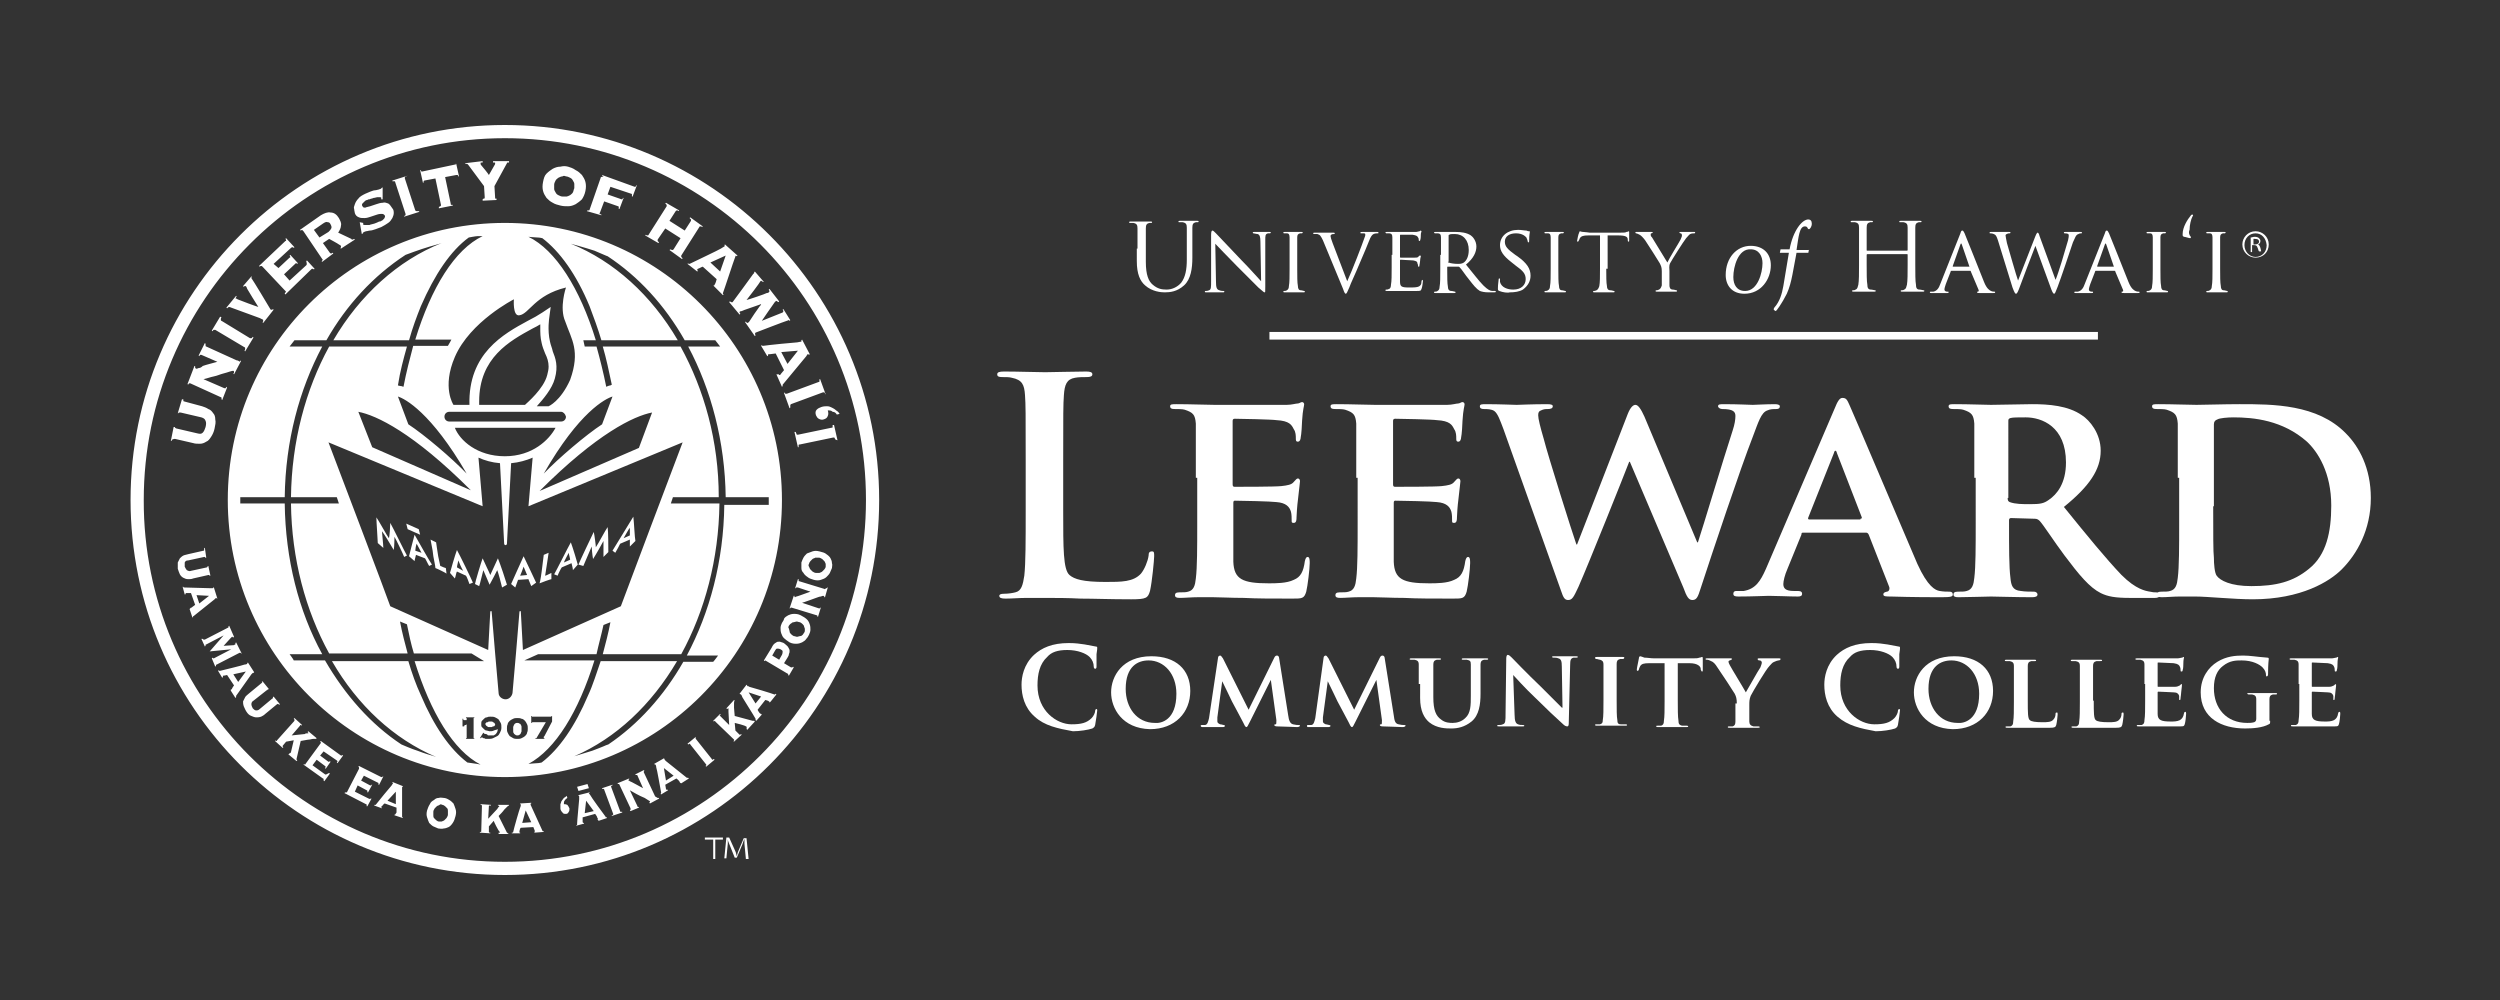 <?xml version="1.0" encoding="utf-8"?>
<!-- Generator: Adobe Illustrator 26.4.1, SVG Export Plug-In . SVG Version: 6.00 Build 0)  -->
<svg version="1.1" id="Layer_1" xmlns="http://www.w3.org/2000/svg" xmlns:xlink="http://www.w3.org/1999/xlink" x="0px" y="0px"
	 viewBox="0 0 360 144" style="enable-background:new 0 0 360 144;" xml:space="preserve">
<rect x="0" y="0" width="360" height="144" fill="#333333" stroke="none"/>
<style type="text/css">
	.st0{fill:#FFFFFF;}
</style>
<g>
	<rect x="182.8" y="47.8" class="st0" width="119.3" height="1.1"/>
</g>
<g>
	<g>
		<path class="st0" d="M163.8,35.8c0-2.1,0-2.5,0-2.9c0-0.5-0.1-0.7-0.6-0.8c-0.1,0-0.3,0-0.5,0c-0.1,0-0.1,0-0.1-0.1
			c0-0.1,0.1-0.1,0.2-0.1c0.6,0,1.4,0,1.6,0c0.1,0,0.9,0,1.3,0c0.1,0,0.2,0,0.2,0.1c0,0.1-0.1,0.1-0.1,0.1c-0.1,0-0.2,0-0.3,0
			c-0.4,0.1-0.5,0.3-0.5,0.8c0,0.4,0,0.8,0,2.9v1.9c0,1.9,0.4,2.8,1,3.3c0.7,0.6,1.3,0.7,2,0.7c0.8,0,1.6-0.4,2.1-1
			c0.6-0.8,0.8-1.9,0.8-3.3v-1.7c0-2.1,0-2.5,0-2.9c0-0.5-0.1-0.7-0.6-0.8c-0.1,0-0.3,0-0.5,0c-0.1,0-0.1,0-0.1-0.1
			c0-0.1,0.1-0.1,0.2-0.1c0.6,0,1.3,0,1.4,0c0.1,0,0.7,0,1.1,0c0.1,0,0.2,0,0.2,0.1c0,0.1-0.1,0.1-0.1,0.1c-0.1,0-0.2,0-0.3,0
			c-0.4,0.1-0.5,0.3-0.5,0.8c0,0.4,0,0.8,0,2.9v1.4c0,1.5-0.2,3.1-1.2,4c-1,0.9-2,1-2.8,1c-0.5,0-1.8-0.1-2.8-1
			c-0.7-0.6-1.2-1.6-1.2-3.5V35.8z"/>
		<path class="st0" d="M175.1,40.5c0,0.9,0.1,1.2,0.5,1.3c0.2,0.1,0.5,0.1,0.6,0.1c0.1,0,0.1,0,0.1,0.1c0,0.1-0.1,0.1-0.2,0.1
			c-0.7,0-1.1,0-1.3,0c-0.1,0-0.6,0-1.1,0c-0.1,0-0.2,0-0.2-0.1c0-0.1,0-0.1,0.1-0.1c0.1,0,0.3,0,0.5-0.1c0.3-0.1,0.3-0.4,0.3-1.4
			v-6.6c0-0.5,0.1-0.6,0.2-0.6c0.1,0,0.3,0.2,0.5,0.4c0.2,0.2,1.9,2,3.7,3.9c1.2,1.2,2.4,2.6,2.8,3l-0.1-5.7c0-0.7-0.1-1-0.4-1.1
			c-0.2,0-0.5-0.1-0.6-0.1c-0.1,0-0.1-0.1-0.1-0.1c0-0.1,0.1-0.1,0.2-0.1c0.5,0,1.1,0,1.2,0c0.1,0,0.5,0,1,0c0.1,0,0.2,0,0.2,0.1
			c0,0-0.1,0.1-0.1,0.1c-0.1,0-0.1,0-0.3,0c-0.4,0.1-0.4,0.3-0.4,1l0,6.7c0,0.8,0,0.8-0.1,0.8c-0.1,0-0.2-0.1-0.9-0.7
			c-0.1-0.1-1.8-1.8-3.1-3.1c-1.4-1.4-2.7-2.8-3.1-3.2L175.1,40.5z"/>
		<path class="st0" d="M186.8,38.7c0,1.1,0,2,0.1,2.5c0,0.3,0.1,0.6,0.4,0.6c0.2,0,0.4,0.1,0.5,0.1c0.1,0,0.1,0.1,0.1,0.1
			c0,0.1-0.1,0.1-0.2,0.1c-0.7,0-1.4,0-1.5,0c-0.1,0-0.8,0-1.2,0c-0.1,0-0.2,0-0.2-0.1c0,0,0-0.1,0.1-0.1c0.1,0,0.3,0,0.4-0.1
			c0.2-0.1,0.3-0.3,0.3-0.6c0.1-0.5,0.1-1.4,0.1-2.5v-2c0-1.8,0-2.1,0-2.5c0-0.4-0.1-0.6-0.4-0.6c-0.1,0-0.3,0-0.4,0
			c-0.1,0-0.1-0.1-0.1-0.1c0-0.1,0.1-0.1,0.2-0.1c0.4,0,1.1,0,1.2,0c0.1,0,0.8,0,1.2,0c0.1,0,0.2,0,0.2,0.1c0,0-0.1,0.1-0.1,0.1
			c-0.1,0-0.2,0-0.3,0c-0.3,0.1-0.4,0.2-0.4,0.6c0,0.4,0,0.7,0,2.5V38.7z"/>
		<path class="st0" d="M194,40.5c0.7-1.5,2.2-5.4,2.5-6.3c0.1-0.2,0.1-0.3,0.1-0.4c0-0.1,0-0.2-0.2-0.2c-0.1,0-0.3,0-0.4,0
			c-0.1,0-0.1,0-0.1-0.1c0-0.1,0.1-0.1,0.3-0.1c0.5,0,1,0,1.2,0c0.1,0,0.6,0,0.9,0c0.1,0,0.2,0,0.2,0.1c0,0.1,0,0.1-0.1,0.1
			c-0.1,0-0.4,0-0.6,0.1c-0.2,0.1-0.4,0.3-0.7,1.1c-0.1,0.3-0.7,1.7-1.3,3.1c-0.7,1.7-1.3,2.9-1.5,3.5c-0.3,0.7-0.4,0.9-0.5,0.9
			c-0.1,0-0.2-0.1-0.4-0.7l-2.9-7c-0.3-0.6-0.4-0.8-0.8-0.9c-0.2,0-0.4,0-0.5,0c-0.1,0-0.1-0.1-0.1-0.1c0-0.1,0.1-0.1,0.3-0.1
			c0.6,0,1.2,0,1.4,0c0.1,0,0.6,0,1.1,0c0.2,0,0.3,0,0.3,0.1c0,0.1,0,0.1-0.1,0.1c-0.1,0-0.3,0-0.4,0.1c-0.1,0.1-0.1,0.1-0.1,0.2
			c0,0.1,0.1,0.5,0.3,1L194,40.5z"/>
		<path class="st0" d="M200.5,36.7c0-1.8,0-2.1,0-2.5c0-0.4-0.1-0.6-0.5-0.6c-0.1,0-0.3,0-0.4,0c0,0-0.1-0.1-0.1-0.1
			c0-0.1,0.1-0.1,0.2-0.1c0.5,0,1.3,0,1.4,0c0.1,0,2.6,0,2.8,0c0.2,0,0.4-0.1,0.5-0.1c0.1,0,0.1-0.1,0.2-0.1c0,0,0.1,0.1,0.1,0.1
			c0,0.1-0.1,0.2-0.1,0.5c0,0.1,0,0.6-0.1,0.8c0,0.1-0.1,0.1-0.1,0.1c-0.1,0-0.1-0.1-0.1-0.1c0-0.1,0-0.3-0.1-0.4
			c-0.1-0.2-0.2-0.3-0.8-0.4c-0.2,0-1.6,0-1.7,0c-0.1,0-0.1,0-0.1,0.1v3.1c0,0.1,0,0.1,0.1,0.1c0.1,0,1.7,0,2,0c0.3,0,0.5,0,0.6-0.2
			c0.1-0.1,0.1-0.1,0.2-0.1c0,0,0.1,0,0.1,0.1c0,0.1-0.1,0.3-0.1,0.6c0,0.2-0.1,0.7-0.1,0.7c0,0.1,0,0.2-0.1,0.2
			c-0.1,0-0.1,0-0.1-0.1c0-0.1,0-0.2-0.1-0.4c0-0.2-0.1-0.3-0.6-0.4c-0.3,0-1.6-0.1-1.8-0.1c-0.1,0-0.1,0-0.1,0.1v1c0,0.4,0,1.7,0,2
			c0,0.8,0.2,0.9,1.4,0.9c0.3,0,0.9,0,1.2-0.1c0.3-0.1,0.5-0.3,0.5-0.8c0-0.1,0.1-0.2,0.1-0.2c0.1,0,0.1,0.1,0.1,0.2
			c0,0.1-0.1,0.9-0.2,1.1c-0.1,0.3-0.2,0.3-0.7,0.3c-0.9,0-1.6,0-2.1,0c-0.5,0-0.8,0-1,0c0,0-0.3,0-0.5,0c-0.2,0-0.5,0-0.7,0
			c-0.1,0-0.2,0-0.2-0.1c0,0,0-0.1,0.1-0.1c0.1,0,0.3,0,0.4-0.1c0.2,0,0.3-0.3,0.3-0.6c0.1-0.5,0.1-1.4,0.1-2.5V36.7z"/>
		<path class="st0" d="M207.5,36.7c0-1.8,0-2.1,0-2.5c0-0.4-0.1-0.6-0.5-0.6c-0.1,0-0.3,0-0.4,0c0,0-0.1-0.1-0.1-0.1
			c0-0.1,0.1-0.1,0.2-0.1c0.5,0,1.3,0,1.4,0c0.1,0,1.1,0,1.5,0c0.8,0,1.6,0.1,2.2,0.5c0.3,0.2,0.8,0.8,0.8,1.6
			c0,0.8-0.4,1.7-1.5,2.6c1,1.2,1.8,2.3,2.5,3c0.6,0.6,1,0.8,1.3,0.8c0.2,0,0.4,0,0.4,0c0.1,0,0.1,0.1,0.1,0.1
			c0,0.1-0.1,0.1-0.3,0.1h-0.7c-0.7,0-1-0.1-1.3-0.2c-0.5-0.3-0.9-0.8-1.6-1.7c-0.5-0.6-1-1.4-1.3-1.7c-0.1-0.1-0.1-0.1-0.2-0.1
			l-1.5,0c-0.1,0-0.1,0-0.1,0.1v0.3c0,1.1,0,2,0.1,2.5c0,0.3,0.1,0.6,0.5,0.6c0.2,0,0.4,0.1,0.5,0.1c0.1,0,0.1,0.1,0.1,0.1
			c0,0.1-0.1,0.1-0.2,0.1c-0.6,0-1.4,0-1.5,0c0,0-0.8,0-1.2,0c-0.1,0-0.2,0-0.2-0.1c0,0,0-0.1,0.1-0.1c0.1,0,0.3,0,0.4-0.1
			c0.2-0.1,0.3-0.3,0.3-0.6c0.1-0.5,0.1-1.4,0.1-2.5V36.7z M208.5,37.7c0,0.1,0,0.1,0.1,0.1c0.2,0.1,0.8,0.2,1.3,0.2
			c0.3,0,0.6,0,0.9-0.2c0.4-0.3,0.7-0.9,0.7-1.8c0-1.4-0.8-2.3-2-2.3c-0.4,0-0.7,0-0.8,0.1c-0.1,0-0.1,0.1-0.1,0.1V37.7z"/>
		<path class="st0" d="M215.9,41.9c-0.2-0.1-0.2-0.1-0.2-0.4c0-0.6,0.1-1,0.1-1.2c0-0.1,0-0.2,0.1-0.2c0.1,0,0.1,0,0.1,0.1
			c0,0.1,0,0.3,0,0.4c0.2,0.8,1.1,1.1,1.9,1.1c1.2,0,1.8-0.7,1.8-1.5c0-0.8-0.4-1.2-1.5-2l-0.5-0.4c-1.3-1-1.7-1.7-1.7-2.5
			c0-1.3,1.1-2.2,2.6-2.2c0.5,0,0.9,0.1,1.2,0.1c0.2,0.1,0.3,0.1,0.4,0.1c0.1,0,0.1,0,0.1,0.1c0,0.1-0.1,0.4-0.1,1.2
			c0,0.2,0,0.3-0.1,0.3c-0.1,0-0.1-0.1-0.1-0.1c0-0.1-0.1-0.4-0.2-0.6c-0.1-0.1-0.5-0.6-1.5-0.6c-0.9,0-1.6,0.4-1.6,1.2
			c0,0.7,0.4,1.1,1.5,1.9l0.3,0.2c1.4,1,1.9,1.8,1.9,2.8c0,0.7-0.3,1.4-1.1,2c-0.5,0.3-1.2,0.4-1.9,0.4
			C217.1,42.2,216.4,42.1,215.9,41.9z"/>
		<path class="st0" d="M224.4,38.7c0,1.1,0,2,0.1,2.5c0,0.3,0.1,0.6,0.4,0.6c0.2,0,0.4,0.1,0.5,0.1c0.1,0,0.1,0.1,0.1,0.1
			c0,0.1-0.1,0.1-0.2,0.1c-0.7,0-1.4,0-1.5,0c-0.1,0-0.8,0-1.2,0c-0.1,0-0.2,0-0.2-0.1c0,0,0-0.1,0.1-0.1c0.1,0,0.3,0,0.4-0.1
			c0.2-0.1,0.3-0.3,0.3-0.6c0.1-0.5,0.1-1.4,0.1-2.5v-2c0-1.8,0-2.1,0-2.5c0-0.4-0.1-0.6-0.4-0.6c-0.1,0-0.3,0-0.4,0
			c-0.1,0-0.1-0.1-0.1-0.1c0-0.1,0.1-0.1,0.2-0.1c0.4,0,1.1,0,1.2,0c0.1,0,0.8,0,1.2,0c0.1,0,0.2,0,0.2,0.1c0,0-0.1,0.1-0.1,0.1
			c-0.1,0-0.2,0-0.3,0c-0.3,0.1-0.4,0.2-0.4,0.6c0,0.4,0,0.7,0,2.5V38.7z"/>
		<path class="st0" d="M231.3,38.7c0,1.1,0,2,0.1,2.5c0,0.3,0.1,0.6,0.5,0.6c0.2,0,0.4,0.1,0.5,0.1c0.1,0,0.1,0.1,0.1,0.1
			c0,0.1-0.1,0.1-0.2,0.1c-0.6,0-1.4,0-1.5,0c-0.1,0-0.9,0-1.2,0c-0.1,0-0.2,0-0.2-0.1c0,0,0-0.1,0.1-0.1c0.1,0,0.2,0,0.4-0.1
			c0.2-0.1,0.3-0.3,0.4-0.6c0.1-0.5,0.1-1.4,0.1-2.5v-4.8l-1.7,0c-0.7,0-1,0.1-1.2,0.4c-0.1,0.2-0.1,0.3-0.2,0.4
			c0,0.1-0.1,0.1-0.1,0.1c0,0-0.1,0-0.1-0.1c0-0.1,0.2-1.1,0.3-1.2c0-0.1,0.1-0.2,0.1-0.2c0.1,0,0.2,0.1,0.5,0.1
			c0.3,0,0.8,0.1,0.9,0.1h4.5c0.4,0,0.7,0,0.8-0.1c0.2,0,0.3-0.1,0.3-0.1c0.1,0,0.1,0.1,0.1,0.1c0,0.4,0,1.2,0,1.3
			c0,0.1-0.1,0.1-0.1,0.1s-0.1,0-0.1-0.2l0-0.1c0-0.4-0.3-0.6-1.4-0.6l-1.5,0V38.7z"/>
		<path class="st0" d="M239.3,39.1c0-0.6-0.1-0.8-0.3-1.2c-0.1-0.2-1.7-2.7-2.1-3.3c-0.3-0.4-0.6-0.7-0.8-0.8
			c-0.2-0.1-0.4-0.2-0.5-0.2c-0.1,0-0.1-0.1-0.1-0.1c0-0.1,0-0.1,0.1-0.1c0.2,0,1.1,0,1.2,0c0.1,0,0.6,0,1,0c0.1,0,0.2,0,0.2,0.1
			c0,0-0.1,0.1-0.2,0.1c-0.1,0-0.1,0.1-0.1,0.2c0,0.2,0.1,0.3,0.2,0.4l2.2,3.6c0.2-0.5,1.7-2.9,1.9-3.3c0.1-0.3,0.2-0.4,0.2-0.6
			c0-0.2-0.1-0.3-0.2-0.3c-0.1,0-0.2-0.1-0.2-0.1c0,0,0.1-0.1,0.2-0.1c0.3,0,0.7,0,0.8,0c0.1,0,0.9,0,1.2,0c0.1,0,0.1,0,0.1,0.1
			c0,0.1-0.1,0.1-0.1,0.1c-0.1,0-0.4,0-0.6,0.1c-0.2,0.1-0.3,0.3-0.6,0.6c-0.4,0.5-2.1,3.2-2.3,3.6c-0.2,0.4-0.1,0.8-0.1,1.1v1
			c0,0.2,0,0.7,0,1.1c0,0.3,0.1,0.6,0.5,0.6c0.2,0,0.4,0.1,0.5,0.1c0.1,0,0.1,0.1,0.1,0.1c0,0.1-0.1,0.1-0.2,0.1c-0.7,0-1.4,0-1.5,0
			c-0.1,0-0.8,0-1.2,0c-0.1,0-0.2,0-0.2-0.1c0,0,0-0.1,0.1-0.1c0.1,0,0.2,0,0.4-0.1c0.2-0.1,0.3-0.3,0.4-0.6c0-0.5,0-1,0-1.1V39.1z"
			/>
		<path class="st0" d="M248.5,39.6c0-2.5,1.6-4.2,3.6-4.2c1.8,0,2.9,1.1,2.9,2.8c0,2-1.4,4.1-3.8,4.1
			C249.4,42.3,248.5,41.1,248.5,39.6z M249.6,39.9c0,1.1,0.5,2,1.7,2c1.8,0,2.5-2.6,2.5-4c0-1-0.5-2-1.7-2
			C250.3,35.8,249.6,38.4,249.6,39.9z"/>
		<path class="st0" d="M260.5,35.9l-0.1,0.5h-1.7l-0.6,3.2c-0.2,1-0.4,1.8-0.8,2.7c-0.7,1.4-1.5,2.5-1.6,2.5
			c-0.4-0.2-0.3-0.3-0.2-0.5c0.8-0.9,1.1-2,1.3-3.1l0.8-4.8h-1.3l0.1-0.5h1.3c0.5-2.7,1.8-4.3,2.7-4.3c0.3,0,0.5,0.2,0.5,0.6
			c0,0.5-0.3,0.8-0.4,0.8c-0.3,0-0.1-0.4-0.6-0.4c-0.8,0-0.9,1.5-1.2,3.4H260.5z"/>
		<path class="st0" d="M275.8,38.1c0,1.3,0,2.4,0.1,2.9c0,0.4,0.1,0.7,0.5,0.7c0.2,0,0.5,0.1,0.6,0.1c0.1,0,0.1,0,0.1,0.1
			c0,0.1-0.1,0.1-0.2,0.1c-0.7,0-1.6,0-1.7,0c-0.1,0-0.9,0-1.3,0c-0.1,0-0.2,0-0.2-0.1c0,0,0-0.1,0.1-0.1c0.1,0,0.3,0,0.4-0.1
			c0.3-0.1,0.3-0.4,0.4-0.7c0.1-0.6,0.1-1.6,0.1-2.9v-1.4c0-0.1,0-0.1-0.1-0.1h-5.7c0,0-0.1,0-0.1,0.1v1.4c0,1.3,0,2.4,0.1,2.9
			c0,0.4,0.1,0.7,0.5,0.7c0.2,0,0.5,0.1,0.6,0.1c0.1,0,0.1,0,0.1,0.1c0,0.1-0.1,0.1-0.2,0.1c-0.7,0-1.6,0-1.7,0c-0.1,0-0.9,0-1.3,0
			c-0.1,0-0.2,0-0.2-0.1c0,0,0-0.1,0.1-0.1c0.1,0,0.3,0,0.4-0.1c0.3-0.1,0.3-0.4,0.4-0.7c0.1-0.6,0.1-1.6,0.1-2.9v-2.4
			c0-2.1,0-2.5,0-2.9c0-0.5-0.1-0.7-0.6-0.8c-0.1,0-0.3,0-0.5,0c-0.1,0-0.1,0-0.1-0.1c0-0.1,0.1-0.1,0.2-0.1c0.6,0,1.5,0,1.5,0
			c0.1,0,0.9,0,1.3,0c0.1,0,0.2,0,0.2,0.1c0,0.1-0.1,0.1-0.1,0.1c-0.1,0-0.2,0-0.3,0c-0.4,0.1-0.5,0.3-0.5,0.8c0,0.4,0,0.8,0,2.9V36
			c0,0.1,0,0.1,0.1,0.1h5.7c0,0,0.1,0,0.1-0.1v-0.3c0-2.1,0-2.5,0-2.9c0-0.5-0.1-0.7-0.6-0.8c-0.1,0-0.3,0-0.5,0
			c-0.1,0-0.1,0-0.1-0.1c0-0.1,0.1-0.1,0.2-0.1c0.6,0,1.5,0,1.5,0c0.1,0,0.9,0,1.3,0c0.1,0,0.2,0,0.2,0.1c0,0.1-0.1,0.1-0.1,0.1
			c-0.1,0-0.2,0-0.3,0c-0.4,0.1-0.5,0.3-0.5,0.8c0,0.4,0,0.8,0,2.9V38.1z"/>
		<path class="st0" d="M282.3,33.6c0.1-0.4,0.2-0.4,0.3-0.4c0.1,0,0.2,0.2,0.3,0.4c0.2,0.5,2.1,5.2,2.8,7c0.4,1,0.8,1.2,1,1.3
			c0.2,0.1,0.4,0.1,0.5,0.1c0.1,0,0.1,0,0.1,0.1c0,0.1-0.1,0.1-0.3,0.1c-0.2,0-1.1,0-1.9,0c-0.2,0-0.4,0-0.4-0.1
			c0-0.1,0-0.1,0.1-0.1c0.1,0,0.2-0.1,0.1-0.3l-1.1-2.6c0-0.1,0-0.1-0.1-0.1H281c-0.1,0-0.1,0-0.1,0.1l-0.7,1.8
			c-0.1,0.3-0.2,0.6-0.2,0.8c0,0.2,0.2,0.3,0.4,0.3h0.1c0.1,0,0.1,0,0.1,0.1c0,0.1-0.1,0.1-0.2,0.1c-0.3,0-0.9,0-1.1,0
			c-0.1,0-0.7,0-1.2,0c-0.1,0-0.2,0-0.2-0.1c0-0.1,0.1-0.1,0.1-0.1c0.1,0,0.3,0,0.4,0c0.5-0.1,0.8-0.5,1-1.1L282.3,33.6z
			 M283.6,38.4C283.6,38.4,283.6,38.3,283.6,38.4l-1.1-3.2c-0.1-0.2-0.1-0.2-0.2,0l-1.1,3.1c0,0.1,0,0.1,0,0.1H283.6z"/>
		<path class="st0" d="M296,40.3L296,40.3c0.4-0.9,1.4-4.3,1.8-5.7c0.1-0.4,0.1-0.6,0.1-0.7c0-0.2-0.1-0.3-0.6-0.3
			c-0.1,0-0.1-0.1-0.1-0.1c0-0.1,0.1-0.1,0.2-0.1c0.6,0,1.1,0,1.2,0c0.1,0,0.6,0,1,0c0.1,0,0.2,0,0.2,0.1c0,0.1,0,0.1-0.1,0.1
			c0,0-0.3,0-0.4,0.1c-0.4,0.1-0.5,0.6-0.8,1.2c-0.5,1.5-1.7,5.1-2.2,6.4c-0.3,0.8-0.4,1-0.5,1c-0.1,0-0.2-0.1-0.4-0.6l-2.3-6.3
			c-0.4,1-2,5.2-2.4,6.3c-0.2,0.5-0.3,0.6-0.4,0.6c-0.1,0-0.2-0.1-0.5-0.9l-2.1-6.8c-0.2-0.6-0.3-0.8-0.6-0.9
			c-0.2-0.1-0.5-0.1-0.5-0.1c-0.1,0-0.1,0-0.1-0.1c0-0.1,0.1-0.1,0.2-0.1c0.6,0,1.3,0,1.4,0c0.1,0,0.6,0,1.2,0c0.2,0,0.2,0,0.2,0.1
			c0,0.1-0.1,0.1-0.1,0.1c-0.1,0-0.3,0-0.4,0.1c-0.1,0-0.2,0.1-0.2,0.2c0,0.1,0.1,0.6,0.2,1.1c0.2,0.7,1.4,4.9,1.6,5.4h0l2.5-6.4
			c0.2-0.5,0.3-0.5,0.3-0.5c0.1,0,0.2,0.1,0.3,0.5L296,40.3z"/>
		<path class="st0" d="M303.1,33.6c0.1-0.4,0.2-0.4,0.3-0.4c0.1,0,0.2,0.2,0.3,0.4c0.2,0.5,2.1,5.2,2.8,7c0.4,1,0.8,1.2,1,1.3
			c0.2,0.1,0.4,0.1,0.5,0.1c0.1,0,0.1,0,0.1,0.1c0,0.1-0.1,0.1-0.3,0.1c-0.2,0-1.1,0-1.9,0c-0.2,0-0.4,0-0.4-0.1
			c0-0.1,0-0.1,0.1-0.1c0.1,0,0.2-0.1,0.1-0.3l-1.1-2.6c0-0.1,0-0.1-0.1-0.1h-2.7c-0.1,0-0.1,0-0.1,0.1l-0.7,1.8
			c-0.1,0.3-0.2,0.6-0.2,0.8c0,0.2,0.2,0.3,0.4,0.3h0.1c0.1,0,0.1,0,0.1,0.1c0,0.1-0.1,0.1-0.2,0.1c-0.3,0-0.9,0-1.1,0
			c-0.1,0-0.7,0-1.2,0c-0.1,0-0.2,0-0.2-0.1c0-0.1,0.1-0.1,0.1-0.1c0.1,0,0.3,0,0.4,0c0.5-0.1,0.8-0.5,1-1.1L303.1,33.6z
			 M304.4,38.4C304.4,38.4,304.4,38.3,304.4,38.4l-1.1-3.2c-0.1-0.2-0.1-0.2-0.2,0l-1.1,3.1c0,0.1,0,0.1,0,0.1H304.4z"/>
		<path class="st0" d="M311.1,38.7c0,1.1,0,2,0.1,2.5c0,0.3,0.1,0.6,0.4,0.6c0.2,0,0.4,0.1,0.5,0.1c0.1,0,0.1,0.1,0.1,0.1
			c0,0.1-0.1,0.1-0.2,0.1c-0.7,0-1.4,0-1.5,0c-0.1,0-0.8,0-1.2,0c-0.1,0-0.2,0-0.2-0.1c0,0,0-0.1,0.1-0.1c0.1,0,0.3,0,0.4-0.1
			c0.2-0.1,0.3-0.3,0.3-0.6c0.1-0.5,0.1-1.4,0.1-2.5v-2c0-1.8,0-2.1,0-2.5c0-0.4-0.1-0.6-0.4-0.6c-0.1,0-0.3,0-0.4,0
			c-0.1,0-0.1-0.1-0.1-0.1c0-0.1,0.1-0.1,0.2-0.1c0.4,0,1.1,0,1.2,0c0.1,0,0.8,0,1.2,0c0.1,0,0.2,0,0.2,0.1c0,0-0.1,0.1-0.1,0.1
			c-0.1,0-0.2,0-0.3,0c-0.3,0.1-0.4,0.2-0.4,0.6c0,0.4,0,0.7,0,2.5V38.7z"/>
		<path class="st0" d="M315.4,34c0.1,0.1,0.1,0.2,0.1,0.2c0,0-0.1,0.1-0.1,0.1c-0.2,0-0.7-0.2-0.9-0.2c-0.2-0.1-0.2-0.1-0.2-0.4
			c0-1,0.7-2.1,1.2-2.7c0.1-0.1,0.1-0.1,0.2-0.1c0,0,0.1,0,0.1,0.1c0,0,0,0.1-0.1,0.2c-0.2,0.4-0.4,1.2-0.4,1.9
			C315.1,33.5,315.3,33.9,315.4,34z"/>
		<path class="st0" d="M319.7,38.7c0,1.1,0,2,0.1,2.5c0,0.3,0.1,0.6,0.4,0.6c0.2,0,0.4,0.1,0.5,0.1c0.1,0,0.1,0.1,0.1,0.1
			c0,0.1-0.1,0.1-0.2,0.1c-0.7,0-1.4,0-1.5,0c-0.1,0-0.8,0-1.2,0c-0.1,0-0.2,0-0.2-0.1c0,0,0-0.1,0.1-0.1c0.1,0,0.3,0,0.4-0.1
			c0.2-0.1,0.3-0.3,0.3-0.6c0.1-0.5,0.1-1.4,0.1-2.5v-2c0-1.8,0-2.1,0-2.5c0-0.4-0.1-0.6-0.4-0.6c-0.1,0-0.3,0-0.4,0
			c-0.1,0-0.1-0.1-0.1-0.1c0-0.1,0.1-0.1,0.2-0.1c0.4,0,1.1,0,1.2,0c0.1,0,0.8,0,1.2,0c0.1,0,0.2,0,0.2,0.1c0,0-0.1,0.1-0.1,0.1
			c-0.1,0-0.2,0-0.3,0c-0.3,0.1-0.4,0.2-0.4,0.6c0,0.4,0,0.7,0,2.5V38.7z"/>
		<path class="st0" d="M153.1,73.5c0,5.5,0,8.5,0.9,9.3c0.7,0.6,1.9,1,5.2,1c2.3,0,4,0,5.1-1.2c0.5-0.6,1-1.8,1.1-2.6
			c0-0.4,0.1-0.6,0.5-0.6c0.3,0,0.3,0.2,0.3,0.7c0,0.5-0.3,3.7-0.6,5c-0.3,1-0.5,1.2-2.7,1.2c-3.1,0-5.4-0.1-7.3-0.1
			c-1.9-0.1-3.5-0.1-5.3-0.1c-0.5,0-1.4,0-2.5,0c-1,0-2.1,0.1-3,0.1c-0.6,0-0.9-0.1-0.9-0.4c0-0.2,0.2-0.3,0.7-0.3
			c0.6,0,1.2-0.1,1.6-0.2c0.9-0.2,1.1-1.1,1.3-2.4c0.2-1.8,0.2-5.2,0.2-9.2v-7.6c0-6.6,0-7.8-0.1-9.2c-0.1-1.5-0.4-2.2-1.9-2.5
			c-0.3-0.1-0.9-0.1-1.4-0.1c-0.5,0-0.7-0.1-0.7-0.4c0-0.3,0.3-0.4,1-0.4c2,0,4.8,0.1,5.9,0.1c1,0,4.2-0.1,5.9-0.1
			c0.6,0,0.9,0.1,0.9,0.4c0,0.3-0.3,0.4-0.8,0.4c-0.5,0-1.2,0-1.7,0.1c-1.2,0.2-1.5,1-1.6,2.5c-0.1,1.4-0.1,2.6-0.1,9.2V73.5z"/>
		<path class="st0" d="M172.2,68.8c0-5.6,0-6.6,0-7.8c-0.1-1.3-0.4-1.6-1.6-2c-0.3-0.1-1-0.1-1.5-0.1c-0.4,0-0.6-0.1-0.6-0.4
			c0-0.3,0.3-0.3,0.9-0.3c2,0,4.4,0.1,5.5,0.1c1.2,0,9.6,0,10.4,0c0.7,0,1.3-0.2,1.6-0.2c0.2,0,0.4-0.2,0.6-0.2
			c0.2,0,0.3,0.2,0.3,0.3c0,0.3-0.2,0.7-0.3,2.4c0,0.4-0.1,2-0.2,2.4c0,0.2-0.1,0.6-0.4,0.6c-0.3,0-0.3-0.2-0.3-0.5
			c0-0.3,0-0.9-0.3-1.3c-0.3-0.6-0.6-1.2-2.5-1.3c-0.6-0.1-5.2-0.2-6-0.2c-0.2,0-0.3,0.1-0.3,0.3v9.1c0,0.2,0,0.4,0.3,0.4
			c0.9,0,5.8,0,6.7-0.1c0.9-0.1,1.5-0.2,1.8-0.6c0.3-0.3,0.4-0.5,0.6-0.5c0.2,0,0.3,0.2,0.3,0.4c0,0.2-0.1,0.8-0.3,2.7
			c-0.1,0.7-0.2,2.2-0.2,2.5c0,0.3,0,0.8-0.4,0.8c-0.3,0-0.3-0.1-0.3-0.3c0-0.4,0-0.9-0.1-1.3c-0.2-0.7-0.7-1.3-2.1-1.4
			c-0.7-0.1-5-0.2-6-0.2c-0.2,0-0.2,0.2-0.2,0.4v2.9c0,1.3,0,4.4,0,5.5c0.1,2.5,1.3,3.1,5.1,3.1c1,0,2.6,0,3.6-0.5
			c1-0.4,1.4-1.2,1.6-2.7c0.1-0.4,0.2-0.6,0.4-0.6c0.3,0,0.3,0.5,0.3,0.9c0,0.8-0.3,3.3-0.5,4.1c-0.3,1-0.6,1-2,1
			c-2.9,0-5.1,0-7-0.1c-1.9,0-3.3-0.1-4.4-0.1c-0.4,0-1.3,0-2.2,0c-0.9,0-1.9,0.1-2.6,0.1c-0.5,0-0.7-0.1-0.7-0.4
			c0-0.2,0.1-0.4,0.6-0.4c0.6,0,1,0,1.3-0.1c0.8-0.2,1-0.9,1.1-1.9c0.2-1.6,0.2-4.5,0.2-7.8V68.8z"/>
		<path class="st0" d="M195.3,68.8c0-5.6,0-6.6,0-7.8c-0.1-1.3-0.4-1.6-1.6-2c-0.3-0.1-1-0.1-1.5-0.1c-0.4,0-0.6-0.1-0.6-0.4
			c0-0.3,0.3-0.3,0.9-0.3c2,0,4.4,0.1,5.5,0.1c1.2,0,9.6,0,10.4,0c0.7,0,1.3-0.2,1.6-0.2c0.2,0,0.4-0.2,0.6-0.2
			c0.2,0,0.3,0.2,0.3,0.3c0,0.3-0.2,0.7-0.3,2.4c0,0.4-0.1,2-0.2,2.4c0,0.2-0.1,0.6-0.4,0.6c-0.3,0-0.3-0.2-0.3-0.5
			c0-0.3,0-0.9-0.3-1.3c-0.3-0.6-0.6-1.2-2.5-1.3c-0.6-0.1-5.2-0.2-6-0.2c-0.2,0-0.3,0.1-0.3,0.3v9.1c0,0.2,0,0.4,0.3,0.4
			c0.9,0,5.8,0,6.7-0.1c0.9-0.1,1.5-0.2,1.8-0.6c0.3-0.3,0.4-0.5,0.6-0.5c0.2,0,0.3,0.2,0.3,0.4c0,0.2-0.1,0.8-0.3,2.7
			c-0.1,0.7-0.2,2.2-0.2,2.5c0,0.3,0,0.8-0.4,0.8c-0.3,0-0.3-0.1-0.3-0.3c0-0.4,0-0.9-0.1-1.3c-0.2-0.7-0.7-1.3-2.1-1.4
			c-0.7-0.1-5-0.2-6-0.2c-0.2,0-0.2,0.2-0.2,0.4v2.9c0,1.3,0,4.4,0,5.5c0.1,2.5,1.3,3.1,5.1,3.1c1,0,2.6,0,3.6-0.5
			c1-0.4,1.4-1.2,1.6-2.7c0.1-0.4,0.2-0.6,0.4-0.6c0.3,0,0.3,0.5,0.3,0.9c0,0.8-0.3,3.3-0.5,4.1c-0.3,1-0.6,1-2,1
			c-2.9,0-5.1,0-7-0.1c-1.9,0-3.3-0.1-4.4-0.1c-0.4,0-1.3,0-2.2,0c-0.9,0-1.9,0.1-2.6,0.1c-0.5,0-0.7-0.1-0.7-0.4
			c0-0.2,0.1-0.4,0.6-0.4c0.6,0,1,0,1.3-0.1c0.8-0.2,1-0.9,1.1-1.9c0.2-1.6,0.2-4.5,0.2-7.8V68.8z"/>
		<path class="st0" d="M216.5,61.8c-0.5-1.3-0.8-2.2-1.3-2.6c-0.4-0.3-1.1-0.3-1.5-0.3c-0.4,0-0.6-0.1-0.6-0.4
			c0-0.3,0.3-0.3,0.9-0.3c1.9,0,4.1,0.1,4.4,0.1c0.3,0,2.2-0.1,4.4-0.1c0.6,0,0.8,0.1,0.8,0.3c0,0.3-0.3,0.4-0.7,0.4
			c-0.3,0-0.6,0-1,0.2c-0.3,0.1-0.4,0.3-0.4,0.7c0,0.5,0.3,1.7,0.8,3.4c0.6,2.4,4.1,13.5,4.7,15.2h0.1l7.3-18.8
			c0.4-1,0.8-1.3,1.1-1.3c0.4,0,0.8,0.6,1.3,1.7l7.6,18.1h0.1c0.7-2.1,3.6-11.8,5-16.1c0.3-0.9,0.4-1.6,0.4-2.1c0-0.6-0.3-1-1.9-1
			c-0.3,0-0.6-0.2-0.6-0.4c0-0.3,0.3-0.3,0.9-0.3c2,0,3.7,0.1,4.1,0.1c0.3,0,1.9-0.1,3.2-0.1c0.4,0,0.7,0.1,0.7,0.3
			c0,0.3-0.2,0.4-0.5,0.4c-0.4,0-0.9,0-1.3,0.2c-0.9,0.3-1.3,1.7-2.1,3.8c-1.8,4.6-5.7,16.3-7.5,21.8c-0.4,1.3-0.6,1.7-1.2,1.7
			c-0.5,0-0.8-0.4-1.3-1.8l-7.7-18.1h-0.1c-0.6,1.6-5.8,14.6-7.3,18c-0.7,1.5-0.9,1.9-1.5,1.9c-0.5,0-0.7-0.4-1-1.3L216.5,61.8z"/>
		<path class="st0" d="M259.7,76.7c-0.2,0-0.3,0-0.3,0.3l-2,4.9c-0.4,0.9-0.6,1.8-0.6,2.2c0,0.6,0.3,1,1.5,1h0.6
			c0.5,0,0.6,0.2,0.6,0.4c0,0.3-0.2,0.4-0.6,0.4c-1.3,0-3-0.1-4.2-0.1c-0.4,0-2.4,0.1-4.4,0.1c-0.5,0-0.7-0.1-0.7-0.4
			c0-0.2,0.1-0.4,0.4-0.4c0.3,0,0.8,0,1.1,0c1.7-0.3,2.4-1.4,3.2-3.2l9.9-23.1c0.4-1,0.7-1.5,1.1-1.5c0.6,0,0.7,0.3,1.1,1.2
			c0.9,2,7.3,17.1,9.7,22.7c1.5,3.3,2.6,3.8,3.2,3.9c0.6,0.1,1,0.1,1.4,0.1c0.3,0,0.5,0.1,0.5,0.4c0,0.3-0.2,0.4-1.6,0.4
			c-1.3,0-4.1,0-7.3-0.1c-0.7,0-1.1,0-1.1-0.3c0-0.2,0.1-0.3,0.5-0.4c0.3,0,0.5-0.4,0.3-0.8l-2.9-7.4c-0.1-0.2-0.2-0.3-0.4-0.3
			H259.7z M267.9,74.7c0.2,0,0.2-0.1,0.2-0.2l-3.6-9.3c0-0.1-0.1-0.3-0.2-0.3c-0.1,0-0.2,0.2-0.2,0.3l-3.7,9.3
			c-0.1,0.2,0,0.3,0.1,0.3H267.9z"/>
		<path class="st0" d="M284.3,68.8c0-5.6,0-6.6,0-7.8c-0.1-1.3-0.4-1.6-1.6-2c-0.3-0.1-1-0.1-1.5-0.1c-0.4,0-0.6-0.1-0.6-0.4
			c0-0.3,0.3-0.3,0.9-0.3c2,0,4.4,0.1,5.2,0.1c1.3,0,4.8-0.1,5.9-0.1c2.4,0,5.2,0.2,7.2,1.6c1.1,0.7,2.7,2.6,2.7,5.1
			c0,2.7-1.6,5.1-5.3,8.1c3.4,4.2,6.1,7.5,8.3,9.8c2.1,2.1,3.5,2.3,4.1,2.4c0.4,0.1,0.6,0.1,0.9,0.1c0.3,0,0.5,0.2,0.5,0.4
			c0,0.3-0.3,0.4-0.7,0.4h-3.6c-2.1,0-3.2-0.2-4.2-0.7c-1.6-0.8-3.1-2.6-5.2-5.4c-1.5-2-3.1-4.5-3.6-5c-0.2-0.2-0.4-0.3-0.7-0.3
			l-3.4-0.1c-0.2,0-0.3,0.1-0.3,0.3v0.5c0,3.4,0,6.3,0.2,7.8c0.1,1.1,0.3,1.8,1.5,1.9c0.6,0.1,1.4,0.1,1.9,0.1
			c0.3,0,0.5,0.2,0.5,0.4c0,0.3-0.3,0.4-0.8,0.4c-2.2,0-5.4-0.1-5.9-0.1c-0.7,0-3.2,0.1-4.7,0.1c-0.5,0-0.7-0.1-0.7-0.4
			c0-0.2,0.1-0.4,0.6-0.4c0.6,0,1,0,1.3-0.1c0.8-0.2,1-0.9,1.1-1.9c0.2-1.6,0.2-4.5,0.2-7.8V68.8z M289.1,71.7
			c0,0.4,0.1,0.5,0.3,0.6c0.8,0.3,1.9,0.3,2.9,0.3c1.5,0,2-0.1,2.7-0.6c1.2-0.8,2.5-2.4,2.5-5.4c0-5.2-3.5-6.5-5.8-6.5
			c-1,0-1.9,0-2.2,0.1c-0.3,0.1-0.3,0.2-0.3,0.5V71.7z"/>
		<path class="st0" d="M313.6,68.8c0-5.6,0-6.6,0-7.8c-0.1-1.3-0.4-1.6-1.6-2c-0.3-0.1-1-0.1-1.5-0.1c-0.4,0-0.6-0.1-0.6-0.4
			c0-0.3,0.3-0.3,0.9-0.3c2,0,4.4,0.1,5.5,0.1c1.2,0,3.9-0.1,6.2-0.1c4.8,0,11.2,0,15.3,4.2c1.9,1.9,3.6,5,3.6,9.3
			c0,4.6-2,8.1-4.2,10.3c-1.7,1.7-5.8,4.3-12.8,4.3c-1.4,0-3-0.1-4.5-0.2c-1.5-0.1-2.9-0.2-3.8-0.2c-0.4,0-1.3,0-2.2,0
			c-0.9,0-1.9,0.1-2.6,0.1c-0.5,0-0.7-0.1-0.7-0.4c0-0.2,0.1-0.4,0.6-0.4c0.6,0,1,0,1.3-0.1c0.8-0.2,1-0.9,1.1-1.9
			c0.2-1.6,0.2-4.5,0.2-7.8V68.8z M318.7,72.9c0,3.9,0,6.7,0.1,7.4c0,0.9,0.1,2.2,0.4,2.6c0.5,0.7,2,1.5,5,1.5c3.5,0,6-0.6,8.3-2.5
			c2.5-2,3.2-5.3,3.2-9.1c0-4.7-1.9-7.7-3.5-9.2c-3.5-3.1-7.7-3.5-10.6-3.5c-0.8,0-2,0.1-2.3,0.3c-0.3,0.1-0.5,0.3-0.5,0.7
			c0,1.3,0,4.3,0,7.2V72.9z"/>
		<path class="st0" d="M149,103.2c-1.5-1.3-1.9-3.1-1.9-4.6c0-1.1,0.3-2.9,1.8-4.3c1.1-1,2.6-1.7,5-1.7c1,0,1.6,0.1,2.3,0.2
			c0.6,0.1,1.1,0.2,1.6,0.3c0.2,0,0.2,0.1,0.2,0.2c0,0.1,0,0.3-0.1,0.9c0,0.5,0,1.4,0,1.7c0,0.2,0,0.4-0.2,0.4
			c-0.1,0-0.2-0.1-0.2-0.3c0-0.5-0.2-1-0.6-1.4c-0.5-0.5-1.7-1-3.2-1c-1.4,0-2.3,0.3-2.9,1c-1.1,1-1.4,2.5-1.4,4.1
			c0,3.7,2.8,5.6,4.9,5.6c1.4,0,2.2-0.2,2.9-0.9c0.3-0.3,0.5-0.8,0.5-1c0-0.2,0.1-0.3,0.2-0.3c0.1,0,0.1,0.1,0.1,0.2
			c0,0.2-0.2,1.6-0.3,2.1c-0.1,0.3-0.1,0.3-0.4,0.5c-0.6,0.2-1.8,0.4-2.8,0.4C152.3,104.9,150.4,104.5,149,103.2z"/>
		<path class="st0" d="M160,99.7c0-2.3,1.6-5.2,5.8-5.2c3.5,0,5.6,1.9,5.6,5c0,3.1-2.2,5.5-5.8,5.5C161.6,104.9,160,102,160,99.7z
			 M169.4,99.9c0-2.9-1.8-4.8-4-4.8c-1.5,0-3.3,0.8-3.3,4.1c0,2.7,1.6,4.9,4.2,4.9C167.2,104.2,169.4,103.7,169.4,99.9z"/>
		<path class="st0" d="M175.4,94.7c0-0.2,0.2-0.3,0.3-0.3c0.1,0,0.2,0.1,0.4,0.4l3.7,7.4l3.7-7.5c0.1-0.2,0.2-0.3,0.4-0.3
			c0.1,0,0.3,0.1,0.3,0.4l1.3,8.2c0.1,0.8,0.3,1.2,0.7,1.3c0.4,0.1,0.6,0.1,0.8,0.1c0.1,0,0.2,0,0.2,0.1c0,0.1-0.2,0.2-0.4,0.2
			c-0.3,0-2.3-0.1-2.9-0.1c-0.3,0-0.4-0.1-0.4-0.2c0-0.1,0.1-0.1,0.2-0.1c0.1,0,0.1-0.2,0.1-0.6l-0.8-5.8h0l-3,6
			c-0.3,0.6-0.4,0.8-0.5,0.8c-0.2,0-0.3-0.3-0.5-0.7c-0.3-0.6-1.4-2.6-1.6-3c-0.1-0.2-0.9-1.9-1.4-2.9h0l-0.7,5.2c0,0.2,0,0.4,0,0.6
			c0,0.2,0.2,0.3,0.4,0.4c0.2,0,0.4,0.1,0.5,0.1c0.1,0,0.2,0.1,0.2,0.1c0,0.1-0.1,0.2-0.3,0.2c-0.6,0-1.2,0-1.5,0
			c-0.3,0-0.9,0-1.4,0c-0.1,0-0.3,0-0.3-0.2c0-0.1,0.1-0.1,0.2-0.1c0.1,0,0.2,0,0.4,0c0.4,0,0.5-0.6,0.6-1L175.4,94.7z"/>
		<path class="st0" d="M190.6,94.7c0-0.2,0.2-0.3,0.3-0.3c0.1,0,0.2,0.1,0.4,0.4l3.7,7.4l3.7-7.5c0.1-0.2,0.2-0.3,0.4-0.3
			c0.1,0,0.3,0.1,0.3,0.4l1.3,8.2c0.1,0.8,0.2,1.2,0.7,1.3c0.4,0.1,0.6,0.1,0.8,0.1c0.1,0,0.2,0,0.2,0.1c0,0.1-0.2,0.2-0.4,0.2
			c-0.3,0-2.3-0.1-2.9-0.1c-0.3,0-0.4-0.1-0.4-0.2c0-0.1,0.1-0.1,0.2-0.1c0.1,0,0.1-0.2,0.1-0.6l-0.8-5.8h0l-3,6
			c-0.3,0.6-0.4,0.8-0.5,0.8c-0.2,0-0.3-0.3-0.5-0.7c-0.3-0.6-1.4-2.6-1.6-3c-0.1-0.2-0.9-1.9-1.4-2.9h0l-0.7,5.2c0,0.2,0,0.4,0,0.6
			c0,0.2,0.2,0.3,0.4,0.4c0.2,0,0.4,0.1,0.5,0.1c0.1,0,0.2,0.1,0.2,0.1c0,0.1-0.1,0.2-0.3,0.2c-0.6,0-1.2,0-1.5,0
			c-0.3,0-0.9,0-1.4,0c-0.1,0-0.2,0-0.2-0.2c0-0.1,0.1-0.1,0.2-0.1c0.1,0,0.2,0,0.4,0c0.4,0,0.5-0.6,0.6-1L190.6,94.7z"/>
		<path class="st0" d="M204.3,98.5c0-2,0-2.4,0-2.8c0-0.5-0.2-0.6-0.6-0.7c-0.1,0-0.3,0-0.5,0c-0.2,0-0.2,0-0.2-0.1
			c0-0.1,0.1-0.1,0.3-0.1c0.7,0,1.7,0,2.1,0c0.3,0,1.3,0,1.8,0c0.2,0,0.3,0,0.3,0.1c0,0.1-0.1,0.1-0.2,0.1c-0.2,0-0.2,0-0.4,0
			c-0.4,0.1-0.5,0.3-0.5,0.7c0,0.4,0,0.8,0,2.8v1.9c0,1.9,0.4,2.7,1.1,3.2c0.6,0.5,1.3,0.5,1.7,0.5c0.6,0,1.3-0.2,1.8-0.7
			c0.8-0.7,0.8-1.9,0.8-3.2v-1.7c0-2,0-2.4,0-2.8c0-0.5-0.1-0.6-0.6-0.7c-0.1,0-0.3,0-0.5,0s-0.2,0-0.2-0.1c0-0.1,0.1-0.1,0.3-0.1
			c0.7,0,1.6,0,1.6,0c0.2,0,1.1,0,1.6,0c0.2,0,0.3,0,0.3,0.1c0,0.1-0.1,0.1-0.2,0.1s-0.2,0-0.4,0c-0.4,0.1-0.5,0.3-0.5,0.7
			c0,0.4,0,0.8,0,2.8v1.4c0,1.5-0.2,3.1-1.3,4c-1,0.8-2,1-2.9,1c-0.7,0-2.1,0-3.2-0.9c-0.7-0.6-1.3-1.6-1.3-3.5V98.5z"/>
		<path class="st0" d="M218.1,102.9c0,1,0.2,1.3,0.5,1.4c0.2,0.1,0.5,0.1,0.7,0.1c0.2,0,0.2,0.1,0.2,0.1c0,0.1-0.1,0.1-0.3,0.1
			c-0.9,0-1.5,0-1.8,0c-0.1,0-0.8,0-1.5,0c-0.2,0-0.3,0-0.3-0.1c0-0.1,0.1-0.1,0.2-0.1c0.2,0,0.4,0,0.6-0.1c0.4-0.1,0.4-0.5,0.4-1.6
			l0.1-7.9c0-0.3,0.1-0.5,0.2-0.5c0.2,0,0.4,0.2,0.6,0.4c0.2,0.2,2.2,2.3,4.2,4.2c0.9,0.9,2.8,2.8,3,3h0.1l-0.1-5.9
			c0-0.8-0.1-1.1-0.5-1.2c-0.2-0.1-0.5-0.1-0.7-0.1c-0.2,0-0.2-0.1-0.2-0.1c0-0.1,0.1-0.1,0.3-0.1c0.7,0,1.5,0,1.8,0
			c0.2,0,0.7,0,1.3,0c0.2,0,0.3,0,0.3,0.1c0,0.1-0.1,0.1-0.2,0.1c-0.1,0-0.3,0-0.4,0c-0.4,0.1-0.5,0.3-0.5,1.1l-0.2,8.4
			c0,0.3-0.1,0.4-0.2,0.4c-0.2,0-0.4-0.1-0.6-0.3c-0.9-0.8-2.6-2.4-4-3.8c-1.5-1.4-3-3.1-3.2-3.3h0L218.1,102.9z"/>
		<path class="st0" d="M230.9,98.5c0-2,0-2.4,0-2.8c0-0.5-0.2-0.6-0.5-0.7c-0.2,0-0.3-0.1-0.5-0.1c-0.1,0-0.2,0-0.2-0.2
			c0-0.1,0.1-0.1,0.3-0.1c0.5,0,1.5,0,1.8,0c0.3,0,1.2,0,1.8,0c0.2,0,0.3,0,0.3,0.1c0,0.1-0.1,0.2-0.2,0.2c-0.1,0-0.3,0-0.4,0
			c-0.4,0.1-0.5,0.3-0.5,0.7c0,0.4,0,0.8,0,2.8v2.4c0,1.3,0,2.4,0.1,2.9c0,0.4,0.1,0.6,0.5,0.6c0.2,0,0.5,0,0.7,0
			c0.2,0,0.2,0.1,0.2,0.1c0,0.1-0.1,0.1-0.3,0.1c-0.9,0-1.8,0-2.2,0c-0.3,0-1.3,0-1.8,0c-0.2,0-0.3,0-0.3-0.1c0-0.1,0-0.1,0.2-0.1
			c0.2,0,0.4,0,0.5,0c0.3-0.1,0.4-0.2,0.4-0.6c0.1-0.5,0.1-1.6,0.1-2.9V98.5z"/>
		<path class="st0" d="M239.6,95.5l-2.1,0c-0.8,0-1.1,0.1-1.3,0.4c-0.1,0.2-0.2,0.4-0.2,0.5c0,0.1-0.1,0.2-0.2,0.2
			c-0.1,0-0.1-0.1-0.1-0.2c0-0.2,0.3-1.5,0.3-1.6c0-0.2,0.1-0.3,0.2-0.3c0.1,0,0.3,0.1,0.6,0.2c0.4,0,0.9,0.1,1.4,0.1h5.6
			c0.4,0,0.7,0,0.9-0.1c0.2,0,0.3-0.1,0.4-0.1c0.1,0,0.1,0.1,0.1,0.3c0,0.3,0,1.3,0,1.6c0,0.1,0,0.2-0.1,0.2c-0.1,0-0.1-0.1-0.2-0.3
			l0-0.1c0-0.3-0.4-0.8-1.6-0.8l-1.7,0v5.4c0,1.2,0,2.3,0.1,2.9c0,0.4,0.1,0.6,0.5,0.7c0.2,0,0.5,0,0.7,0c0.2,0,0.2,0.1,0.2,0.1
			c0,0.1-0.1,0.1-0.3,0.1c-0.9,0-1.8,0-2.2,0c-0.3,0-1.3,0-1.8,0c-0.2,0-0.3,0-0.3-0.1c0-0.1,0-0.1,0.2-0.1c0.2,0,0.4,0,0.5,0
			c0.3-0.1,0.4-0.3,0.4-0.7c0.1-0.6,0.1-1.6,0.1-2.8V95.5z"/>
		<path class="st0" d="M250.1,101.3c0-0.7-0.1-1-0.3-1.4c-0.1-0.2-2-3.1-2.5-3.8c-0.3-0.5-0.6-0.8-0.9-0.9c-0.2-0.1-0.4-0.2-0.6-0.2
			c-0.1,0-0.2,0-0.2-0.1c0-0.1,0.1-0.1,0.3-0.1c0.2,0,1.3,0,1.7,0c0.3,0,0.9,0,1.6,0c0.1,0,0.2,0,0.2,0.1c0,0.1-0.1,0.1-0.3,0.2
			c-0.1,0-0.2,0.1-0.2,0.2c0,0.1,0.1,0.3,0.2,0.5c0.2,0.4,2.1,3.5,2.3,3.9c0.2-0.3,1.8-3.2,2.1-3.6c0.1-0.3,0.2-0.5,0.2-0.7
			c0-0.1-0.1-0.3-0.3-0.3c-0.1,0-0.3,0-0.3-0.2c0-0.1,0.1-0.1,0.2-0.1c0.5,0,0.9,0,1.3,0c0.3,0,1.2,0,1.5,0c0.2,0,0.3,0,0.3,0.1
			c0,0.1-0.1,0.2-0.3,0.2c-0.1,0-0.4,0.1-0.6,0.2c-0.3,0.1-0.4,0.3-0.7,0.6c-0.5,0.5-2.4,3.7-2.7,4.3c-0.2,0.5-0.2,0.9-0.2,1.3v1.1
			c0,0.2,0,0.8,0,1.3c0,0.4,0.2,0.6,0.6,0.7c0.2,0,0.5,0,0.7,0c0.2,0,0.2,0.1,0.2,0.1c0,0.1-0.1,0.1-0.3,0.1c-0.9,0-1.8,0-2.2,0
			c-0.3,0-1.3,0-1.8,0c-0.2,0-0.3,0-0.3-0.1c0-0.1,0.1-0.1,0.2-0.1c0.2,0,0.4,0,0.5,0c0.3-0.1,0.4-0.3,0.4-0.7c0-0.6,0-1.1,0-1.3
			V101.3z"/>
		<path class="st0" d="M264.6,103.2c-1.5-1.3-1.9-3.1-1.9-4.6c0-1.1,0.3-2.9,1.8-4.3c1.1-1,2.6-1.7,5-1.7c1,0,1.6,0.1,2.3,0.2
			c0.6,0.1,1.1,0.2,1.6,0.3c0.2,0,0.2,0.1,0.2,0.2c0,0.1,0,0.3-0.1,0.9c0,0.5,0,1.4,0,1.7c0,0.2,0,0.4-0.2,0.4
			c-0.1,0-0.2-0.1-0.2-0.3c0-0.5-0.2-1-0.6-1.4c-0.5-0.5-1.7-1-3.2-1c-1.4,0-2.3,0.3-2.9,1c-1.1,1-1.4,2.5-1.4,4.1
			c0,3.7,2.8,5.6,4.9,5.6c1.4,0,2.2-0.2,2.9-0.9c0.3-0.3,0.5-0.8,0.5-1c0-0.2,0.1-0.3,0.2-0.3c0.1,0,0.1,0.1,0.1,0.2
			c0,0.2-0.2,1.6-0.3,2.1c-0.1,0.3-0.1,0.3-0.4,0.5c-0.6,0.2-1.8,0.4-2.8,0.4C267.9,104.9,266.1,104.5,264.6,103.2z"/>
		<path class="st0" d="M275.6,99.7c0-2.3,1.6-5.2,5.8-5.2c3.5,0,5.6,1.9,5.6,5c0,3.1-2.2,5.5-5.8,5.5
			C277.2,104.9,275.6,102,275.6,99.7z M285,99.9c0-2.9-1.8-4.8-4-4.8c-1.5,0-3.3,0.8-3.3,4.1c0,2.7,1.6,4.9,4.2,4.9
			C282.8,104.2,285,103.7,285,99.9z"/>
		<path class="st0" d="M292,100.9c0,1.7,0,2.6,0.3,2.8c0.2,0.2,0.8,0.3,1.8,0.3c0.7,0,1.3,0,1.6-0.4c0.2-0.2,0.3-0.5,0.3-0.8
			c0-0.1,0-0.2,0.2-0.2c0.1,0,0.1,0.1,0.1,0.3s-0.1,1.1-0.2,1.5c-0.1,0.3-0.2,0.4-0.9,0.4c-1,0-1.8,0-2.5,0c-0.7,0-1.3,0-1.8,0
			c-0.2,0-0.5,0-0.8,0c-0.3,0-0.7,0-1,0c-0.2,0-0.3,0-0.3-0.1c0-0.1,0-0.1,0.2-0.1c0.2,0,0.4,0,0.5,0c0.3-0.1,0.4-0.3,0.4-0.7
			c0.1-0.6,0.1-1.6,0.1-2.8v-2.4c0-2,0-2.4,0-2.8c0-0.5-0.2-0.6-0.6-0.7c-0.1,0-0.3,0-0.5,0c-0.2,0-0.2,0-0.2-0.1
			c0-0.1,0.1-0.1,0.3-0.1c0.6,0,1.5,0,1.9,0c0.3,0,1.5,0,2,0c0.2,0,0.3,0,0.3,0.1c0,0.1-0.1,0.1-0.2,0.1c-0.2,0-0.4,0-0.5,0
			c-0.4,0.1-0.5,0.3-0.5,0.7c0,0.4,0,0.8,0,2.8V100.9z"/>
		<path class="st0" d="M301.5,100.9c0,1.7,0,2.6,0.3,2.8c0.2,0.2,0.8,0.3,1.8,0.3c0.7,0,1.3,0,1.6-0.4c0.2-0.2,0.3-0.5,0.3-0.8
			c0-0.1,0-0.2,0.2-0.2c0.1,0,0.1,0.1,0.1,0.3s-0.1,1.1-0.2,1.5c-0.1,0.3-0.2,0.4-0.9,0.4c-1,0-1.8,0-2.5,0c-0.7,0-1.3,0-1.8,0
			c-0.2,0-0.5,0-0.8,0c-0.3,0-0.7,0-1,0c-0.2,0-0.3,0-0.3-0.1c0-0.1,0-0.1,0.2-0.1c0.2,0,0.4,0,0.5,0c0.3-0.1,0.4-0.3,0.4-0.7
			c0.1-0.6,0.1-1.6,0.1-2.8v-2.4c0-2,0-2.4,0-2.8c0-0.5-0.2-0.6-0.6-0.7c-0.1,0-0.3,0-0.5,0c-0.2,0-0.2,0-0.2-0.1
			c0-0.1,0.1-0.1,0.3-0.1c0.6,0,1.5,0,1.9,0c0.3,0,1.5,0,2,0c0.2,0,0.3,0,0.3,0.1c0,0.1-0.1,0.1-0.3,0.1c-0.2,0-0.4,0-0.5,0
			c-0.4,0.1-0.5,0.3-0.5,0.7c0,0.4,0,0.8,0,2.8V100.9z"/>
		<path class="st0" d="M308.8,98.5c0-2,0-2.4,0-2.8c0-0.5-0.2-0.6-0.6-0.7c-0.1,0-0.3,0-0.5,0c-0.1,0-0.2,0-0.2-0.1
			c0-0.1,0.1-0.1,0.3-0.1c0.7,0,1.6,0,2,0c0.4,0,3.5,0,3.8,0c0.2,0,0.5-0.1,0.6-0.1c0.1,0,0.2-0.1,0.2-0.1c0.1,0,0.1,0.1,0.1,0.1
			c0,0.1-0.1,0.2-0.1,0.9c0,0.1,0,0.7-0.1,0.9c0,0.1,0,0.2-0.2,0.2c-0.1,0-0.1-0.1-0.1-0.2c0-0.1,0-0.3-0.1-0.5
			c-0.1-0.2-0.2-0.4-0.9-0.5c-0.2,0-1.9-0.1-2.2-0.1c-0.1,0-0.1,0-0.1,0.1v3.3c0,0.1,0,0.1,0.1,0.1c0.3,0,2.1,0,2.4,0
			c0.3,0,0.5-0.1,0.7-0.2c0.1-0.1,0.2-0.2,0.2-0.2c0.1,0,0.1,0.1,0.1,0.1s0,0.3-0.1,1c0,0.3-0.1,0.8-0.1,0.9c0,0.1,0,0.3-0.1,0.3
			c-0.1,0-0.1,0-0.1-0.1c0-0.1,0-0.3,0-0.5c-0.1-0.3-0.3-0.5-0.8-0.5c-0.2,0-1.8-0.1-2.2-0.1c-0.1,0-0.1,0.1-0.1,0.1v1.1
			c0,0.5,0,1.6,0,2c0,0.9,0.5,1.1,1.9,1.1c0.4,0,0.9,0,1.3-0.2c0.3-0.2,0.5-0.4,0.6-1c0-0.1,0.1-0.2,0.2-0.2c0.1,0,0.1,0.2,0.1,0.3
			c0,0.3-0.1,1.2-0.2,1.5c-0.1,0.3-0.2,0.3-0.7,0.3c-1,0-1.9,0-2.5,0c-0.7,0-1.2,0-1.6,0c-0.2,0-0.5,0-0.8,0c-0.3,0-0.7,0-1,0
			c-0.2,0-0.3,0-0.3-0.1c0-0.1,0-0.1,0.2-0.1c0.2,0,0.4,0,0.5,0c0.3-0.1,0.4-0.3,0.4-0.7c0.1-0.6,0.1-1.6,0.1-2.8V98.5z"/>
		<path class="st0" d="M326.9,103.8c0,0.4,0,0.4-0.2,0.5c-0.9,0.5-2.3,0.6-3.4,0.6c-3.4,0-6.4-1.5-6.4-5.2c0-2.1,1.1-3.6,2.4-4.4
			c1.3-0.8,2.6-0.9,3.7-0.9c1,0,2.2,0.2,2.4,0.2c0.3,0,0.8,0.1,1.1,0.1c0.2,0,0.2,0.1,0.2,0.2c0,0.2-0.1,0.5-0.1,2.2
			c0,0.2-0.1,0.3-0.2,0.3c-0.1,0-0.1-0.1-0.1-0.2c0-0.3-0.1-0.7-0.5-1.1c-0.4-0.4-1.4-1-3-1c-0.8,0-1.7,0-2.7,0.8
			c-0.8,0.6-1.3,1.6-1.3,3.2c0,2.9,1.8,5,4.8,5c0.4,0,0.6,0,1-0.1c0.2-0.1,0.3-0.2,0.3-0.5v-1.2c0-0.7,0-1.2,0-1.6
			c0-0.5-0.2-0.6-0.6-0.7c-0.1,0-0.3,0-0.5,0c-0.1,0-0.2-0.1-0.2-0.1c0-0.1,0.1-0.1,0.3-0.1c0.7,0,1.7,0,2.1,0c0.4,0,1.2,0,1.6,0
			c0.2,0,0.3,0,0.3,0.1c0,0.1-0.1,0.1-0.2,0.1c-0.1,0-0.2,0-0.4,0c-0.4,0.1-0.5,0.3-0.5,0.7c0,0.4,0,0.9,0,1.6V103.8z"/>
		<path class="st0" d="M331,98.5c0-2,0-2.4,0-2.8c0-0.5-0.2-0.6-0.6-0.7c-0.1,0-0.3,0-0.5,0c-0.1,0-0.2,0-0.2-0.1
			c0-0.1,0.1-0.1,0.3-0.1c0.7,0,1.6,0,2,0c0.4,0,3.5,0,3.8,0c0.2,0,0.5-0.1,0.6-0.1c0.1,0,0.2-0.1,0.2-0.1c0.1,0,0.1,0.1,0.1,0.1
			c0,0.1-0.1,0.2-0.1,0.9c0,0.1,0,0.7-0.1,0.9c0,0.1,0,0.2-0.2,0.2c-0.1,0-0.1-0.1-0.1-0.2c0-0.1,0-0.3-0.1-0.5
			c-0.1-0.2-0.2-0.4-0.9-0.5c-0.2,0-1.9-0.1-2.2-0.1c-0.1,0-0.1,0-0.1,0.1v3.3c0,0.1,0,0.1,0.1,0.1c0.3,0,2.1,0,2.4,0
			c0.3,0,0.5-0.1,0.7-0.2c0.1-0.1,0.2-0.2,0.2-0.2s0.1,0.1,0.1,0.1s0,0.3-0.1,1c0,0.3-0.1,0.8-0.1,0.9c0,0.1,0,0.3-0.1,0.3
			c-0.1,0-0.1,0-0.1-0.1c0-0.1,0-0.3,0-0.5c-0.1-0.3-0.3-0.5-0.8-0.5c-0.2,0-1.8-0.1-2.2-0.1c-0.1,0-0.1,0.1-0.1,0.1v1.1
			c0,0.5,0,1.6,0,2c0,0.9,0.5,1.1,1.9,1.1c0.4,0,0.9,0,1.3-0.2c0.3-0.2,0.5-0.4,0.6-1c0-0.1,0.1-0.2,0.2-0.2c0.1,0,0.1,0.2,0.1,0.3
			c0,0.3-0.1,1.2-0.2,1.5c-0.1,0.3-0.2,0.3-0.7,0.3c-1,0-1.9,0-2.5,0c-0.7,0-1.2,0-1.6,0c-0.2,0-0.5,0-0.8,0c-0.3,0-0.7,0-1,0
			c-0.2,0-0.3,0-0.3-0.1c0-0.1,0-0.1,0.2-0.1c0.2,0,0.4,0,0.5,0c0.3-0.1,0.4-0.3,0.4-0.7c0.1-0.6,0.1-1.6,0.1-2.8V98.5z"/>
	</g>
	<g>
		<path class="st0" d="M324.8,33.3c1,0,1.9,0.8,1.9,1.9c0,1.1-0.8,1.9-1.9,1.9c-1,0-1.9-0.8-1.9-1.9
			C322.9,34.2,323.7,33.3,324.8,33.3L324.8,33.3z M324.8,33.6c-0.9,0-1.6,0.7-1.6,1.7c0,0.9,0.7,1.7,1.6,1.7c0.9,0,1.6-0.7,1.6-1.7
			C326.3,34.3,325.7,33.6,324.8,33.6L324.8,33.6z M324.4,36.3h-0.3v-2.1c0.2,0,0.3-0.1,0.6-0.1c0.3,0,0.5,0.1,0.6,0.2
			c0.1,0.1,0.2,0.2,0.2,0.4c0,0.3-0.2,0.5-0.4,0.5v0c0.2,0,0.3,0.2,0.4,0.5c0.1,0.3,0.1,0.5,0.1,0.5h-0.3c-0.1-0.1-0.1-0.3-0.2-0.5
			c-0.1-0.3-0.2-0.4-0.5-0.4h-0.3V36.3z M324.4,35.2h0.3c0.3,0,0.6-0.1,0.6-0.4c0-0.2-0.1-0.4-0.6-0.4c-0.1,0-0.2,0-0.2,0V35.2z"/>
	</g>
</g>
<g>
	<path class="st0" d="M112.6,72c0,22.1-17.9,39.9-39.9,39.9c-22,0-39.9-17.9-39.9-39.9c0-22.1,17.9-39.9,39.9-39.9
		C94.7,32.1,112.6,50,112.6,72 M72.7,18c29.7,0,53.9,24.2,53.9,54c0,29.8-24.2,54-53.9,54c-29.7,0-53.9-24.2-53.9-54
		C18.8,42.2,43,18,72.7,18z M72.7,124.1c28.7,0,52-23.4,52-52.1c0-28.8-23.3-52.1-52-52.1c-28.7,0-52,23.4-52,52.1
		C20.6,100.7,44,124.1,72.7,124.1z M25.2,63.2l2.6,0.6c0.3,0.1,0.6,0.1,1,0.1c0.3,0,0.6-0.1,0.9-0.3c0.3-0.1,0.5-0.4,0.7-0.7
		c0.2-0.3,0.4-0.7,0.5-1.2c0.1-0.5,0.2-0.9,0.1-1.3c0-0.4-0.1-0.7-0.3-0.9c-0.2-0.3-0.4-0.5-0.7-0.6c-0.3-0.2-0.6-0.3-0.9-0.4
		l-2.6-0.7c-0.1,0-0.1-0.1-0.1-0.1c0-0.1,0-0.1,0-0.2l-0.2,0l-0.6,2l0.1,0c0,0,0-0.1,0.1-0.1c0,0,0.1,0,0.2,0l3,0.7
		c0.3,0.1,0.5,0.2,0.6,0.5c0.1,0.2,0.1,0.5,0,0.9c-0.1,0.3-0.2,0.6-0.4,0.8c-0.2,0.2-0.4,0.2-0.8,0.1l-3-0.7c-0.1,0-0.1-0.1-0.2-0.1
		c0,0,0-0.1,0-0.1l-0.2,0l-0.4,2l0.1,0c0-0.1,0.1-0.2,0.1-0.2C25,63.2,25.1,63.2,25.2,63.2z M34.1,51.9l-4.4-2
		c-0.1,0-0.1-0.1-0.1-0.2c0-0.1,0-0.1,0-0.2l-0.1-0.1l-0.9,1.8l0.1,0.1c0-0.1,0.1-0.1,0.1-0.2c0.1,0,0.1,0,0.2,0l2.3,1
		c-0.4,0.1-0.7,0.2-1.1,0.3c-0.4,0.1-0.7,0.2-1,0.3C29,52.9,28.8,53,28.6,53c-0.2,0.1-0.3,0.1-0.3,0.1c-0.1,0-0.2-0.1-0.2-0.2
		c0-0.1,0-0.1,0-0.2L28,52.7l-1,2.6l0.1,0.1c0-0.1,0.1-0.1,0.1-0.2c0.1,0,0.1,0,0.2,0l4.4,2c0.1,0,0.1,0.1,0.1,0.1
		c0,0.1,0,0.1,0,0.2l0.1,0.1l0.7-1.8l-0.1-0.1c0,0.1-0.1,0.1-0.1,0.2c0,0-0.1,0-0.2,0l-3-1.3l0,0c0.5-0.1,1-0.3,1.5-0.4
		c0.5-0.1,0.9-0.3,1.3-0.4c0.4-0.1,0.7-0.2,1-0.3c0.3-0.1,0.4-0.1,0.5-0.1c0.1,0,0.1,0.1,0.1,0.2c0,0.1,0,0.1-0.1,0.2l0.1,0.1l1-1.9
		l-0.1-0.1c0,0.1-0.1,0.1-0.1,0.2C34.3,51.9,34.2,51.9,34.1,51.9z M32.6,44.3l0.1,0.1c0,0,0,0,0.1-0.1c0,0,0.1,0,0.1-0.1
		c0,0,0.2,0,0.4,0.1c0.2,0.1,3.9,1.4,4.1,1.5c0.2,0.1,0.4,0.2,0.4,0.2c0.1,0,0.1,0.1,0.1,0.2c0,0.1,0,0.1-0.1,0.2l0.1,0.1l1.5-1.9
		l-0.1-0.1c0,0-0.1,0.1-0.1,0.1c-0.1,0-0.1,0-0.2,0c0,0-0.1-0.1-0.2-0.3c-0.1-0.2-2.4-4-2.5-4.1c0,0-0.1-0.1-0.1-0.2
		c0-0.1,0-0.1,0.1-0.1l-0.1-0.1L35,41.2l0.1,0.1c0,0,0.1-0.1,0.1-0.1c0,0,0.1,0,0.2,0c0,0,0.1,0.1,0.2,0.4c0.1,0.2,1.4,2.3,1.6,2.6
		l0,0c-0.1,0-2.8-1-3-1.1c-0.1-0.1-0.2-0.1-0.2-0.1c-0.1,0-0.1-0.1,0-0.2c0-0.1,0.1-0.1,0.1-0.1l-0.1-0.1L32.6,44.3z M44.1,38.2
		l-2.4,2.2l-0.8-0.9l1.6-1.5c0,0,0.1-0.1,0.1-0.1c0.1,0,0.1,0,0.2,0.1l0.1-0.1l-1.1-1.2l-0.1,0.1c0.1,0.1,0.1,0.2,0.1,0.2
		c0,0.1,0,0.1-0.1,0.1l-1.6,1.5L39.4,38l2.5-2.3c0,0,0.1-0.1,0.2-0.1c0.1,0,0.1,0,0.2,0.1l0.1-0.1l-1.2-1.3l-0.1,0.1
		c0.1,0.1,0.1,0.2,0.1,0.2c0,0.1,0,0.1-0.1,0.1l-3.8,3.6l0.1,0.1c0.1-0.1,0.1-0.1,0.2-0.1c0.1,0,0.1,0,0.2,0.1l3.3,3.5
		c0.1,0.1,0.1,0.1,0,0.2c0,0.1-0.1,0.1-0.1,0.2l0.1,0.1l3.7-3.6c0.1-0.1,0.1-0.1,0.2-0.1c0,0,0.1,0,0.2,0.1l0.1-0.1l-1.1-1.2
		l-0.1,0.1C44.2,38,44.2,38.1,44.1,38.2z M43.7,33.3l2.7,4c0.1,0.1,0.1,0.1,0,0.2c0,0.1-0.1,0.1-0.1,0.1l0.1,0.1l1.6-1.2l-0.1-0.1
		c-0.1,0-0.1,0.1-0.2,0.1c-0.1,0-0.1,0-0.2-0.1l-1-1.4l0.9-0.6c0,0,1.3,0.7,1.4,0.8c0.2,0.1,0.3,0.2,0.3,0.2c0,0.1,0,0.1,0,0.2
		c0,0.1-0.1,0.1-0.1,0.1l0.1,0.1l2-1.3l-0.1-0.1c-0.1,0-0.1,0.1-0.2,0.1c-0.1,0-0.2,0-0.2-0.1l-1.9-0.9c0.2-0.3,0.4-0.7,0.4-1
		c0.1-0.4-0.1-0.7-0.3-1.1c-0.3-0.5-0.7-0.8-1.2-0.8c-0.4-0.1-0.9,0.1-1.4,0.4l-3,2.1l0.1,0.1c0.1,0,0.1-0.1,0.2-0.1
		C43.6,33.2,43.6,33.2,43.7,33.3z M46,34.2l-0.8-1.1l1.3-0.9c0.3-0.2,0.5-0.3,0.7-0.2c0.2,0,0.3,0.1,0.4,0.3
		c0.1,0.2,0.2,0.4,0.1,0.6c-0.1,0.2-0.2,0.3-0.4,0.5L46,34.2z M51.8,32l0.3,1.7l0.1,0c0-0.1,0-0.1,0.1-0.2c0,0,0.1-0.1,0.1-0.1
		c0,0,0.1,0,0.3-0.1c0.2,0,0.4-0.1,0.6-0.1c0.2,0,0.5-0.1,0.8-0.2c0.3-0.1,0.5-0.2,0.8-0.3c0.4-0.2,0.7-0.4,1-0.6
		c0.3-0.2,0.4-0.4,0.6-0.7c0.1-0.2,0.2-0.5,0.2-0.7c0-0.2,0-0.5-0.2-0.7c-0.2-0.3-0.4-0.6-0.6-0.7c-0.3-0.1-0.5-0.2-0.8-0.1
		c-0.3,0-0.6,0.1-0.9,0.2c-0.3,0.1-0.6,0.2-0.9,0.3c-0.3,0.1-0.5,0.1-0.7,0.2c-0.2,0-0.3,0-0.4-0.2c-0.1-0.1-0.1-0.3,0-0.4
		c0.1-0.1,0.2-0.2,0.3-0.3c0.1-0.1,0.2-0.2,0.4-0.2c0.1-0.1,0.2-0.1,0.3-0.1c0.2-0.1,0.4-0.1,0.6-0.2c0.2,0,0.4-0.1,0.5-0.1
		c0.2,0,0.3,0,0.4,0c0.1,0,0.2,0,0.2,0.1c0,0,0,0,0,0.1c0,0,0,0,0,0.1l0.2,0l0-1.7l-0.1,0c0,0,0,0.1-0.1,0.1c0,0.1-0.1,0.1-0.1,0.1
		c-0.1,0-0.2,0.1-0.3,0.1c-0.1,0-0.3,0.1-0.5,0.1c-0.2,0-0.4,0.1-0.7,0.2c-0.2,0.1-0.5,0.2-0.7,0.3c-0.4,0.2-0.8,0.4-1,0.7
		c-0.2,0.2-0.4,0.5-0.5,0.8c-0.1,0.3-0.2,0.5-0.1,0.7c0,0.2,0.1,0.5,0.1,0.6c0.1,0.3,0.3,0.5,0.6,0.6c0.2,0.1,0.5,0.1,0.8,0.1
		c0.3,0,0.6-0.1,0.9-0.2c0.3-0.1,0.6-0.2,0.9-0.3c0.3-0.1,0.5-0.1,0.7-0.1c0.2,0,0.3,0.1,0.4,0.2c0,0.1,0.1,0.2,0,0.3
		c0,0.1-0.1,0.2-0.2,0.3c-0.1,0.1-0.2,0.2-0.3,0.2c-0.1,0.1-0.2,0.1-0.3,0.1c-0.2,0.1-0.4,0.2-0.7,0.3c-0.3,0.1-0.5,0.1-0.7,0.2
		c-0.2,0-0.4,0-0.6,0c-0.2,0-0.3,0-0.3-0.1c0,0,0-0.1,0-0.1c0,0,0,0,0-0.1L51.8,32z M65.5,23.7l-4.7,1c0,0-0.1,0-0.1,0
		c0,0-0.1-0.1-0.1-0.2l-0.1,0l0.4,1.8l0.1,0c0-0.1,0-0.2,0-0.2c0,0,0.1-0.1,0.1-0.1l1.6-0.3l0.8,3.8c0,0.1,0,0.2-0.1,0.2
		c-0.1,0-0.1,0.1-0.2,0.1l0,0.2l2-0.4l0-0.1c-0.1,0-0.1,0-0.2,0c-0.1,0-0.1-0.1-0.1-0.2l-0.8-3.8l1.6-0.3c0,0,0.1,0,0.2,0
		c0,0,0.1,0.1,0.1,0.2l0.1,0l-0.4-1.8l-0.1,0c0,0.1,0,0.2,0,0.2C65.6,23.7,65.5,23.7,65.5,23.7z M71.3,28.5l-0.1-1.7l1.8-3.3
		c0-0.1,0.1-0.1,0.1-0.1c0.1,0,0.1,0,0.2,0l0-0.2l-2.3,0l0,0.2c0,0,0.1,0,0.2,0c0.1,0,0.1,0,0.1,0.1c0,0,0,0.2-0.1,0.3
		c-0.1,0.2-0.8,1.4-0.8,1.4c-0.1-0.2-1-1.3-1.1-1.4c-0.1-0.1-0.1-0.2-0.1-0.3c0-0.1,0-0.1,0.1-0.1c0.1,0,0.1,0,0.2,0l0-0.2L67,23.5
		l0,0.1c0.1,0,0.1,0,0.2,0c0.1,0,0.1,0,0.2,0.1l2.3,3.1l0.1,1.6c0,0.1,0,0.2-0.1,0.2c-0.1,0-0.1,0-0.2,0.1l0,0.2l2-0.1l0-0.2
		c-0.1,0-0.1,0-0.2,0C71.3,28.6,71.3,28.6,71.3,28.5z M81.8,24c-0.4-0.1-0.7-0.1-1.1,0c-0.4,0-0.7,0.1-1.1,0.3
		c-0.3,0.2-0.6,0.4-0.9,0.7c-0.3,0.3-0.4,0.7-0.5,1.2c-0.1,0.5-0.1,0.9,0,1.3c0.1,0.4,0.3,0.7,0.5,1c0.3,0.3,0.5,0.5,0.9,0.7
		c0.3,0.2,0.7,0.3,1.1,0.4c0.4,0.1,0.7,0.1,1.1,0.1c0.4,0,0.7-0.1,1.1-0.3c0.3-0.2,0.6-0.4,0.9-0.7c0.2-0.3,0.4-0.7,0.5-1.2
		c0.1-0.5,0.1-0.9,0-1.3c-0.1-0.4-0.3-0.7-0.5-1c-0.3-0.3-0.5-0.5-0.9-0.7C82.5,24.2,82.1,24.1,81.8,24z M81.5,25.4
		c0.2,0,0.4,0.1,0.6,0.2c0.2,0.1,0.3,0.2,0.4,0.4c0.1,0.2,0.2,0.3,0.2,0.5c0,0.2,0,0.4,0,0.6c-0.1,0.2-0.1,0.4-0.2,0.6
		c-0.1,0.2-0.3,0.3-0.4,0.4c-0.2,0.1-0.4,0.2-0.5,0.2c-0.2,0-0.4,0-0.6,0c-0.2,0-0.4-0.1-0.6-0.2c-0.2-0.1-0.3-0.2-0.4-0.4
		c-0.1-0.2-0.2-0.3-0.2-0.5c0-0.2,0-0.4,0-0.6c0-0.2,0.1-0.4,0.2-0.6c0.1-0.2,0.3-0.3,0.4-0.4c0.2-0.1,0.4-0.2,0.6-0.2
		C81.1,25.3,81.3,25.3,81.5,25.4z M86.5,25.6l-1.6,4.6c0,0.1-0.1,0.1-0.1,0.1c-0.1,0-0.1,0-0.2,0l-0.1,0.1l2.1,0.6l0-0.1
		c-0.1,0-0.2-0.1-0.2-0.1c-0.1,0-0.1-0.1,0-0.2l0.6-1.6l2,0.7c0,0,0.1,0,0.1,0.1c0,0.1,0,0.1,0,0.3l0.1,0l0.6-1.6l-0.1,0
		c0,0.1-0.1,0.2-0.1,0.2c-0.1,0-0.1,0-0.1,0l-2-0.7l0.4-1.1l3,1c0,0,0.1,0,0.1,0.1c0,0,0,0.1,0,0.3l0.1,0l0.6-1.6l-0.1,0
		c0,0.1-0.1,0.2-0.1,0.2c-0.1,0-0.1,0-0.1,0l-4.7-1.7l0,0.1c0.1,0,0.2,0.1,0.2,0.1C86.5,25.5,86.5,25.5,86.5,25.6z M95.8,32.9
		l2.2,1.4l-1,1.6c-0.1,0.1-0.1,0.1-0.2,0.1c-0.1,0-0.1,0-0.2-0.1L96.4,36l1.8,1.3l0.1-0.1c-0.1-0.1-0.1-0.1-0.2-0.2
		c0-0.1,0-0.1,0-0.2l2.6-4.1c0-0.1,0.1-0.1,0.2-0.1c0.1,0,0.1,0,0.2,0.1l0.1-0.1l-1.8-1.3l-0.1,0.1c0.1,0.1,0.1,0.1,0.2,0.2
		c0,0.1,0,0.1,0,0.2l-0.9,1.4l-2.2-1.4l0.9-1.4c0.1-0.1,0.1-0.1,0.2-0.1c0.1,0,0.1,0,0.2,0.1l0.1-0.1l-1.9-1.1l-0.1,0.1
		c0.1,0.1,0.1,0.1,0.2,0.2c0,0.1,0,0.1,0,0.2l-2.6,4.1c0,0.1-0.1,0.1-0.2,0.1c-0.1,0-0.1,0-0.2-0.1l-0.1,0.1l1.9,1.1l0.1-0.1
		c-0.1-0.1-0.1-0.1-0.2-0.2c0-0.1,0-0.1,0-0.2L95.8,32.9z M102.7,41.1l1.4,1.4l0.1-0.1c0,0-0.1-0.1-0.1-0.1c0,0,0-0.1,0-0.1
		c0.1-0.2,1.6-4.8,1.7-5c0.1-0.2,0.1-0.3,0.1-0.3c0-0.1,0.1-0.1,0.2,0l0.1-0.1l-1.8-1.6l-0.1,0.1c0.1,0.1,0.1,0.1,0,0.2
		c0,0-0.2,0.1-0.5,0.3c-0.3,0.2-3.9,1.9-4.5,2.2c0,0-0.1,0-0.1,0c0,0-0.1,0-0.1-0.1l-0.1,0.1l1.4,1.1l0.1-0.1c0,0,0,0-0.1-0.1
		c0,0,0-0.1,0-0.1c0,0,0.1-0.1,0.1-0.1c0.1,0,0.6-0.3,0.7-0.3l2,1.8c0,0.1-0.2,0.7-0.3,0.8c0,0.1-0.1,0.1-0.1,0.1c0,0-0.1,0.1-0.1,0
		c0,0-0.1,0-0.1,0L102.7,41.1z M103.7,39.1l-1.4-1.3l2.2-1L103.7,39.1z M111.8,53.9l0.8,1.8l0.1-0.1c0,0,0-0.1,0-0.1
		c0,0,0-0.1,0-0.1c0.2-0.2,3.2-3.9,3.4-4.1c0.1-0.2,0.2-0.3,0.2-0.3c0.1,0,0.1,0,0.2,0.1l0.1-0.1l-1.1-2.1l-0.1,0.1
		c0,0.1,0,0.2,0,0.2c0,0-0.2,0-0.6,0.1c-0.3,0-4.3,0.4-4.9,0.5c0,0-0.1,0-0.1,0c0,0-0.1-0.1-0.1-0.1l-0.1,0.1l0.9,1.5l0.1-0.1
		c0,0,0-0.1,0-0.1c0,0,0-0.1,0.1-0.1c0,0,0.1,0,0.2,0c0.1,0,0.7-0.1,0.8-0.1l1.2,2.4c0,0-0.5,0.6-0.5,0.6c0,0.1-0.1,0.1-0.1,0.1
		c-0.1,0-0.1,0-0.1,0c0,0,0-0.1-0.1-0.1L111.8,53.9z M113.4,52.4l-0.9-1.7l2.4-0.2L113.4,52.4z M110,40.6l-1.3-1.5l-0.1,0.1
		c0,0,0,0.1,0,0.1c0,0,0,0.1-0.1,0.1c0,0-2.9,4-3,4.1c-0.1,0.1-0.2,0-0.4-0.1l-0.1,0.1l1.5,1.8l0.1-0.1c0-0.1-0.1-0.1-0.1-0.2
		c0-0.1,0-0.1,0-0.1c0,0,0.1-0.1,0.3-0.1c0.1-0.1,2.3-0.8,2.5-0.9c0.2-0.1,0.3-0.1,0.3-0.1l0,0c0,0.1-0.1,0.2-0.2,0.3
		c-0.1,0.1-1.4,2-1.5,2.2c-0.1,0.1-0.2,0.2-0.2,0.2c-0.1,0-0.2,0-0.3-0.2l-0.1,0.1l1.4,2l0.1-0.1c-0.1-0.2-0.1-0.3,0-0.4
		c0,0,4.4-1.7,4.5-1.7c0.1,0,0.2-0.1,0.2-0.1c0.1,0,0.1,0,0.2,0.1l0.1-0.1l-1-1.6l-0.1,0.1c0.1,0.1,0.1,0.1,0.1,0.2
		c0,0.1,0,0.1-0.1,0.2c0,0-3,1.2-3,1.2l0,0c0,0,1.7-2.5,1.8-2.6c0.1-0.1,0.1-0.2,0.2-0.2c0.1-0.1,0.1-0.1,0.2,0
		c0.1,0,0.1,0.1,0.2,0.1l0.1-0.1l-1.4-1.8l-0.1,0.1c0,0.1,0.1,0.1,0.1,0.2c0,0.1,0,0.1-0.1,0.2c0,0-0.1,0.1-0.3,0.1
		c-0.1,0.1-2.8,1-2.9,1l0,0c0.1-0.1,2-2.6,2-2.7c0.1-0.1,0.1-0.1,0.2,0c0.1,0,0.1,0.1,0.2,0.1L110,40.6z M118.9,56.8l-0.8-2.2
		l-0.1,0c0,0.1,0,0.2,0,0.3c0,0.1,0,0.1-0.1,0.1l-4.6,1.7c-0.1,0-0.1,0-0.2,0c-0.1-0.1-0.1-0.1-0.1-0.2l-0.1,0.1l0.8,2.2l0.1-0.1
		c0-0.1,0-0.2,0-0.3c0-0.1,0-0.1,0.1-0.2l4.6-1.7c0.1,0,0.2,0,0.2,0c0.1,0.1,0.1,0.1,0.1,0.2L118.9,56.8z M58.7,25.3L56.5,26l0,0.1
		c0.1,0,0.2,0,0.3,0c0.1,0,0.1,0.1,0.1,0.1l1.5,4.6c0,0.1,0,0.2,0,0.2c-0.1,0-0.1,0.1-0.2,0.1l0,0.1l2.2-0.7l-0.1-0.1
		c-0.1,0-0.2,0-0.3,0c-0.1,0-0.1,0-0.2-0.1l-1.5-4.6c0-0.1,0-0.2,0-0.2c0,0,0.1-0.1,0.2-0.1L58.7,25.3z M31.7,45.6l-1.2,2l0.1,0.1
		c0.1-0.1,0.1-0.2,0.2-0.2c0,0,0.1,0,0.2,0l4.2,2.5c0.1,0,0.1,0.1,0.1,0.2c0,0.1,0,0.2-0.1,0.3l0.1,0.1l1.2-2l-0.1-0.1
		c-0.1,0.1-0.1,0.2-0.2,0.2c-0.1,0-0.1,0-0.2,0l-4.1-2.5c-0.1,0-0.1-0.1-0.1-0.2c0-0.1,0-0.2,0.1-0.3L31.7,45.6z M120.6,63.4
		l-0.5-2.2l-0.2,0c0,0.1,0,0.2,0,0.3c0,0.1-0.1,0.1-0.2,0.1l-4.8,1c-0.1,0-0.2,0-0.2-0.1c0-0.1-0.1-0.1-0.1-0.3l-0.2,0l0.5,2.2
		l0.1,0c0-0.1,0-0.2,0-0.3c0-0.1,0.1-0.1,0.2-0.1l4.8-1c0.1,0,0.2,0,0.2,0.1c0,0.1,0.1,0.1,0.1,0.2L120.6,63.4z M120.5,59.7l0.4-0.1
		c-0.1-0.2-0.3-0.4-0.5-0.5c-0.2-0.2-0.4-0.3-0.6-0.4c-0.2-0.1-0.4-0.2-0.7-0.2c-0.2,0-0.5,0-0.8,0.1c-0.3,0.1-0.5,0.2-0.7,0.4
		c-0.2,0.2-0.2,0.5-0.1,0.8c0.1,0.2,0.2,0.4,0.4,0.5c0.2,0.1,0.4,0.2,0.7,0.1c0.3-0.1,0.5-0.2,0.6-0.5c0.1-0.2,0.1-0.5,0-0.8
		c0.3,0,0.5,0,0.7,0.2C120.2,59.3,120.4,59.5,120.5,59.7z M83.1,113.6l1.5-0.4 M83.1,113.3l0.2,0.6l1.5-0.4l-0.2-0.6L83.1,113.3z
		 M107.6,105.1l1.1-1.2l-0.1-0.1c0,0-0.1,0-0.1,0c0,0-0.1,0-0.1,0l-2.6-0.7c0-0.1-0.1-1-0.1-1.2c0-0.2,0-0.4,0-0.6
		c0-0.2,0-0.3,0.1-0.4l-0.1-0.1l-1.1,1.2l0.1,0.1c0,0,0.1,0,0.1-0.1c0,0,0.1,0,0.1,0c0,0,0,0.1,0,0.2c0,0.1,0,0.2,0,0.3
		c0,0.1,0.1,1.8,0.1,1.9l-1.3-1.3c-0.1,0-0.1-0.1,0-0.1c0-0.1,0-0.1,0.1-0.1l-0.1-0.1l-1,1l0.1,0.1c0,0,0.1-0.1,0.1-0.1
		c0,0,0.1,0,0.1,0.1l2.7,2.6c0,0.1,0.1,0.1,0,0.1c0,0,0,0.1-0.1,0.1l0.1,0.1l1.1-1l-0.1-0.1c0,0-0.1,0.1-0.1,0.1c0,0-0.1,0-0.1,0
		l-0.6-0.6l-0.1-1.1c0.1,0,1.6,0.4,1.6,0.5c0.1,0,0.1,0,0.1,0.1c0,0.1,0.1,0.1,0,0.2C107.5,104.9,107.5,105,107.6,105.1L107.6,105.1
		z M86.2,118.2l1.2-0.4l0-0.1c0,0-0.1,0-0.1,0c0,0-0.1,0-0.1-0.1c-0.1-0.1-2.2-3-2.2-3.1c-0.1-0.1-0.1-0.2-0.2-0.2
		c0-0.1,0-0.1,0.1-0.1l0-0.1l-1.6,0.4l0,0.1c0.1,0,0.1,0,0.1,0.1c0,0,0,0.2,0,0.4c0,0.2-0.3,3.1-0.3,3.6c0,0,0,0.1,0,0.1
		c0,0-0.1,0-0.1,0l0,0.1l1.1-0.3l0-0.1c0,0,0,0-0.1,0c0,0,0,0-0.1-0.1c0,0,0-0.1,0-0.1c0-0.1,0-0.5,0-0.6l1.8-0.5
		c0,0,0.3,0.4,0.3,0.5c0,0.1,0,0.1,0.1,0.1c0,0,0,0.1,0,0.1c0,0,0,0-0.1,0L86.2,118.2z M85.5,116.8l-1.3,0.3l0.2-1.8L85.5,116.8z
		 M98.1,112.8l1.1-0.7l-0.1-0.1c0,0,0,0-0.1,0c0,0-0.1,0-0.1,0c-0.1-0.1-2.9-2.3-3-2.4c-0.1-0.1-0.2-0.2-0.2-0.2c0-0.1,0-0.1,0-0.1
		l-0.1-0.1l-1.4,0.8l0.1,0.1c0.1,0,0.1,0,0.1,0c0,0,0.1,0.2,0.1,0.4c0.1,0.2,0.6,3.1,0.7,3.6c0,0,0,0.1,0,0.1c0,0,0,0.1-0.1,0.1
		l0.1,0.1l1-0.6l-0.1-0.1c0,0,0,0-0.1,0c0,0,0,0-0.1,0c0,0,0-0.1,0-0.1c0-0.1-0.1-0.5-0.1-0.6l1.6-0.9c0,0,0.4,0.3,0.4,0.4
		c0,0,0.1,0.1,0.1,0.1c0,0,0,0.1,0,0.1c0,0,0,0,0,0L98.1,112.8z M97,111.7l-1.1,0.7l-0.3-1.8L97,111.7z M111,101l0.8-1l-0.1-0.1
		c0,0,0,0-0.1,0.1c0,0-0.1,0-0.1,0c-0.2-0.1-3.5-1.1-3.6-1.1c-0.1-0.1-0.2-0.1-0.3-0.1c0,0,0-0.1,0-0.1l-0.1-0.1l-1,1.3l0.1,0.1
		c0,0,0.1-0.1,0.1,0c0,0,0.1,0.1,0.2,0.4c0.1,0.2,1.7,2.7,1.9,3.1c0,0,0,0.1,0,0.1c0,0,0,0.1,0,0.1l0.1,0.1l0.8-0.9l-0.1-0.1
		c0,0,0,0,0,0c0,0-0.1,0-0.1,0c0,0,0-0.1-0.1-0.1c0,0-0.3-0.4-0.3-0.5l1.1-1.4c0,0,0.5,0.1,0.5,0.2c0,0,0.1,0,0.1,0.1
		c0,0,0.1,0.1,0,0.1c0,0,0,0,0,0L111,101z M109.6,100.3l-0.8,1l-1-1.6L109.6,100.3z M81.7,114.9l-0.1-0.3c-0.1,0.1-0.2,0.2-0.4,0.3
		c-0.1,0.1-0.2,0.3-0.3,0.4c-0.1,0.1-0.1,0.3-0.2,0.5c0,0.2,0,0.4,0,0.6c0,0.2,0.1,0.4,0.3,0.6c0.1,0.2,0.3,0.2,0.5,0.2
		c0.2,0,0.3-0.1,0.4-0.3c0.1-0.1,0.1-0.3,0.1-0.5c-0.1-0.2-0.2-0.4-0.3-0.5c-0.2-0.1-0.3-0.1-0.5-0.1c0-0.2,0-0.4,0.1-0.5
		C81.4,115.1,81.6,115,81.7,114.9z M88.2,113l-1.5,0.5l0,0.1c0.1,0,0.1,0,0.2,0c0,0,0.1,0,0.1,0.1l1.3,3.5c0,0.1,0,0.1,0,0.1
		c0,0-0.1,0.1-0.2,0.1l0,0.1l1.5-0.5l0-0.1c-0.1,0-0.1,0-0.2,0c-0.1,0-0.1,0-0.1-0.1l-1.3-3.5c0-0.1,0-0.1,0-0.1
		c0,0,0.1-0.1,0.2-0.1L88.2,113z M100.2,106.1l-1.2,1l0.1,0.1c0.1,0,0.1-0.1,0.2-0.1c0,0,0.1,0,0.1,0.1l2.3,2.9c0,0.1,0.1,0.1,0,0.1
		c0,0-0.1,0.1-0.1,0.1l0.1,0.1l1.2-1l-0.1-0.1c-0.1,0-0.1,0.1-0.2,0.1c0,0-0.1,0-0.1-0.1l-2.3-2.9c0-0.1-0.1-0.1,0-0.2
		C100.1,106.3,100.2,106.2,100.2,106.1L100.2,106.1z M94.3,114.6l-1.6-3.4c0-0.1,0-0.1,0-0.1c0,0,0.1-0.1,0.1-0.1l-0.1-0.1l-1.2,0.6
		l0,0.1c0.1,0,0.1,0,0.2,0c0,0,0.1,0,0.1,0.1l0.8,1.8c-0.2-0.1-1.8-1-1.9-1c-0.1-0.1-0.2-0.1-0.2-0.1c0-0.1,0-0.1,0-0.1
		c0,0,0.1-0.1,0.1-0.1l0-0.1l-1.7,0.7l0.1,0.1c0,0,0.1,0,0.1,0c0,0,0.1,0,0.1,0.1l1.6,3.4c0,0.1,0,0.1,0,0.2c0,0-0.1,0.1-0.1,0.1
		l0.1,0.1l1.2-0.5l0-0.1c-0.1,0-0.1,0-0.1,0c-0.1,0-0.1,0-0.1-0.1l-1.1-2.3l0,0c0.3,0.2,1.6,0.9,1.9,1c0.3,0.1,0.5,0.3,0.7,0.4
		c0.2,0.1,0.3,0.2,0.3,0.2c0,0,0,0.1,0,0.1c-0.1,0-0.1,0.1-0.1,0.1l0.1,0.1l1.3-0.7l0-0.1c-0.1,0-0.1,0-0.2,0
		C94.4,114.7,94.3,114.7,94.3,114.6z M118.7,84.8l-3.6-1.1c-0.1,0-0.1-0.1-0.1-0.1c0,0,0-0.1,0-0.2l-0.1,0l-0.4,1.3l0.1,0
		c0-0.1,0.1-0.1,0.1-0.1c0,0,0.1,0,0.2,0l1.8,0.6c-0.3,0.1-1.9,0.7-2,0.7c-0.1,0-0.2,0.1-0.2,0.1c-0.1,0-0.1-0.1-0.1-0.1
		c0,0,0-0.1,0-0.1l-0.1,0l-0.6,1.8l0.1,0c0-0.1,0.1-0.1,0.1-0.1c0,0,0.1,0,0.1,0l3.6,1.1c0.1,0,0.1,0.1,0.1,0.1c0,0,0,0.1,0,0.1
		l0.1,0l0.4-1.3l-0.1,0c0,0.1,0,0.1-0.1,0.1c0,0-0.1,0-0.1,0l-2.4-0.8l0,0c0.4-0.1,1.7-0.6,2-0.7c0.3-0.1,0.5-0.2,0.7-0.2
		c0.2-0.1,0.3-0.1,0.4-0.1c0,0,0.1,0.1,0.1,0.1c0,0.1,0,0.1,0,0.1l0.1,0l0.4-1.4l-0.1,0c0,0.1-0.1,0.1-0.1,0.1
		C118.8,84.8,118.7,84.9,118.7,84.8z M110.2,95.1l3.2,1.9c0.1,0,0.1,0.1,0.1,0.1c0,0,0,0.1,0,0.1l0.1,0.1l0.7-1.2l-0.1-0.1
		c0,0-0.1,0.1-0.1,0.1c0,0-0.1,0-0.2,0l-1-0.6l0.5-0.8c0.1-0.2,0.2-0.3,0.2-0.5c0.1-0.2,0.1-0.3,0.1-0.5c0-0.2-0.1-0.3-0.2-0.5
		c-0.1-0.2-0.3-0.3-0.5-0.5c-0.2-0.2-0.5-0.2-0.7-0.3c-0.2,0-0.4,0-0.5,0.1c-0.2,0.1-0.3,0.2-0.4,0.3c-0.1,0.1-0.2,0.3-0.3,0.5
		l-1.1,1.8l0.1,0.1c0,0,0,0,0.1-0.1C110.1,95,110.1,95,110.2,95.1z M112.2,95l-1-0.6l0.4-0.7c0.1-0.2,0.2-0.3,0.3-0.3
		c0.1,0,0.3,0,0.5,0.1c0.2,0.1,0.3,0.2,0.3,0.3c0,0.1,0,0.3-0.1,0.5L112.2,95z M112.6,89.7c-0.1,0.2-0.2,0.5-0.2,0.7
		c0,0.3,0,0.5,0.1,0.8c0.1,0.3,0.2,0.5,0.4,0.7c0.2,0.2,0.5,0.4,0.8,0.6c0.4,0.2,0.7,0.2,1,0.2c0.3,0,0.6-0.1,0.8-0.2
		c0.2-0.1,0.5-0.3,0.6-0.5c0.2-0.2,0.3-0.4,0.4-0.6c0.1-0.2,0.2-0.5,0.2-0.7c0-0.3,0-0.5-0.1-0.8c-0.1-0.3-0.2-0.5-0.4-0.7
		c-0.2-0.2-0.5-0.4-0.9-0.6c-0.4-0.2-0.7-0.2-1-0.2c-0.3,0-0.6,0.1-0.8,0.2c-0.2,0.1-0.5,0.3-0.6,0.5
		C112.9,89.3,112.7,89.5,112.6,89.7z M113.6,90.1c0.1-0.1,0.2-0.3,0.3-0.3c0.1-0.1,0.2-0.2,0.4-0.2c0.1,0,0.3-0.1,0.4-0.1
		c0.2,0,0.3,0.1,0.5,0.1c0.2,0.1,0.3,0.2,0.4,0.3c0.1,0.1,0.2,0.2,0.2,0.4c0.1,0.1,0.1,0.3,0.1,0.4c0,0.1,0,0.3-0.1,0.4
		c-0.1,0.1-0.1,0.2-0.2,0.3c-0.1,0.1-0.2,0.2-0.4,0.2c-0.1,0-0.3,0.1-0.4,0.1c-0.2,0-0.3-0.1-0.5-0.1c-0.2-0.1-0.3-0.2-0.4-0.3
		c-0.1-0.1-0.2-0.2-0.2-0.4c0-0.1-0.1-0.3-0.1-0.4C113.5,90.4,113.5,90.3,113.6,90.1z M29.7,92.8l2.5-1.3l0,0l-2,2.3l3.1-0.3l0,0
		l-2.5,1.3c-0.1,0-0.1,0-0.1,0c0,0-0.1-0.1-0.1-0.1l-0.1,0.1L31,96l0.1-0.1c0,0,0-0.1,0-0.1c0,0,0-0.1,0.1-0.1l3.3-1.7
		c0.1,0,0.1,0,0.1,0c0,0,0.1,0,0.1,0.1l0.1,0L34,92.5l-0.1,0.1c0,0,0,0.1,0,0.1c0,0,0,0.1,0,0.1c0,0-0.1,0-0.2,0.1
		c-0.1,0-1.4,0.1-1.5,0.1c0,0,0.9-1,1-1.1c0.1-0.1,0.2-0.2,0.2-0.2c0,0,0.1,0,0.1,0c0,0,0,0.1,0.1,0.1l0.1-0.1l-0.7-1.6l-0.1,0.1
		c0,0,0,0.1,0,0.1c0,0,0,0.1-0.1,0.1l-3.3,1.7c-0.1,0-0.1,0-0.2,0c0,0-0.1-0.1-0.1-0.1L29,92l0.5,1.1l0.1-0.1c0-0.1,0-0.1,0-0.2
		C29.6,92.9,29.6,92.8,29.7,92.8z M37.5,98.5l-1.7,1.4c-0.2,0.2-0.4,0.3-0.5,0.5c-0.1,0.2-0.2,0.4-0.3,0.6c0,0.2,0,0.4,0.1,0.7
		c0.1,0.2,0.2,0.5,0.4,0.8c0.2,0.3,0.4,0.5,0.7,0.6c0.2,0.1,0.5,0.2,0.7,0.2c0.2,0,0.4,0,0.7-0.1c0.2-0.1,0.4-0.2,0.6-0.4l1.7-1.4
		c0.1,0,0.1-0.1,0.2,0c0,0,0.1,0.1,0.1,0.1l0.1-0.1l-0.9-1.1l-0.1,0.1c0,0,0,0.1,0,0.1c0,0,0,0.1-0.1,0.1l-1.8,1.5
		c-0.2,0.2-0.4,0.2-0.5,0.2c-0.2,0-0.3-0.1-0.5-0.3c-0.1-0.2-0.2-0.4-0.2-0.6c0-0.2,0.1-0.4,0.3-0.5l1.9-1.5c0.1,0,0.1-0.1,0.1-0.1
		c0,0,0.1,0,0.1,0l0.1-0.1l-0.9-1.1l-0.1,0.1c0,0.1,0.1,0.1,0.1,0.1C37.6,98.4,37.6,98.4,37.5,98.5z M29.3,79.3l-2.2,0.5
		c-0.3,0.1-0.5,0.1-0.7,0.2c-0.2,0.1-0.4,0.3-0.5,0.4c-0.1,0.2-0.2,0.4-0.3,0.6c0,0.2,0,0.5,0,0.9c0.1,0.3,0.2,0.6,0.3,0.8
		c0.1,0.2,0.3,0.4,0.5,0.5c0.2,0.1,0.4,0.2,0.7,0.2c0.2,0,0.5,0,0.7-0.1l2.2-0.5c0.1,0,0.1,0,0.1,0c0,0,0.1,0.1,0.1,0.1l0.1,0
		l-0.3-1.4l-0.1,0c0,0,0,0.1,0,0.1c0,0-0.1,0.1-0.1,0.1l-2.3,0.5c-0.2,0.1-0.4,0-0.6-0.1c-0.1-0.1-0.2-0.3-0.3-0.5
		c0-0.2,0-0.4,0-0.6c0.1-0.2,0.2-0.3,0.5-0.3l2.3-0.5c0.1,0,0.1,0,0.1,0c0,0,0,0.1,0.1,0.1l0.1,0l-0.2-1.4l-0.1,0c0,0.1,0,0.1,0,0.2
		C29.4,79.3,29.4,79.3,29.3,79.3z M46.8,111.5l-1.8-1.3l0.6-0.8l1.2,0.9c0,0,0,0,0.1,0.1c0,0,0,0.1-0.1,0.2l0.1,0.1l0.7-1l-0.1-0.1
		c-0.1,0.1-0.1,0.1-0.1,0.1c0,0-0.1,0-0.1,0l-1.2-0.9l0.5-0.6l1.9,1.3c0,0,0,0,0.1,0.1c0,0,0,0.1-0.1,0.2l0.1,0.1l0.8-1.1l-0.1-0.1
		c0,0.1-0.1,0.1-0.1,0.1c0,0-0.1,0-0.1,0l-2.9-2.1l-0.1,0.1c0,0,0.1,0.1,0.1,0.1c0,0,0,0.1,0,0.1l-2.2,3c0,0.1-0.1,0.1-0.1,0.1
		c0,0-0.1,0-0.1-0.1l-0.1,0.1l2.8,2c0.1,0,0.1,0.1,0.1,0.1c0,0,0,0.1,0,0.2l0.1,0.1l0.8-1.1l-0.1-0.1
		C47,111.5,46.9,111.6,46.8,111.5z M53.1,115l-2-1l0.4-0.9l1.3,0.7c0,0,0.1,0,0.1,0.1c0,0,0,0.1,0,0.2l0.1,0l0.6-1.1l-0.1,0
		c0,0.1-0.1,0.1-0.1,0.1c0,0-0.1,0-0.1,0l-1.3-0.7l0.4-0.7l2,1c0,0,0.1,0,0.1,0.1c0,0,0,0.1,0,0.2l0.1,0l0.6-1.2l-0.1,0
		c0,0.1-0.1,0.1-0.1,0.1c0,0-0.1,0-0.1,0l-3.2-1.6l-0.1,0.1c0,0,0.1,0.1,0.1,0.1c0,0,0,0.1,0,0.2l-1.7,3.3c0,0.1-0.1,0.1-0.1,0.1
		c0,0-0.1,0-0.2,0l-0.1,0.1l3.1,1.6c0.1,0,0.1,0.1,0.1,0.1c0,0,0,0.1,0,0.2l0.1,0l0.6-1.1l-0.1,0C53.3,115,53.2,115.1,53.1,115z
		 M71.6,120.1l1.6,0l0-0.1c0,0-0.1,0-0.1,0c0,0,0-0.1-0.1-0.1l-1.2-2.4c0.1-0.1,0.7-0.7,0.8-0.9c0.2-0.2,0.3-0.3,0.4-0.4
		c0.1-0.1,0.2-0.2,0.3-0.2l0-0.1l-1.6,0v0.1c0,0,0.1,0,0.1,0c0,0,0.1,0.1,0.1,0.1c0,0,0,0.1-0.1,0.1c-0.1,0.1-0.1,0.2-0.2,0.3
		c-0.1,0.1-1.2,1.3-1.3,1.4l0.1-1.8c0-0.1,0-0.1,0.1-0.1c0,0,0.1,0,0.2,0l0-0.1l-1.5-0.1l0,0.1c0,0,0.1,0,0.1,0c0,0,0.1,0.1,0.1,0.1
		l-0.1,3.7c0,0.1,0,0.1-0.1,0.1c0,0-0.1,0-0.1,0v0.1l1.5,0.1l0-0.1c-0.1,0-0.1,0-0.1,0c-0.1,0-0.1-0.1-0.1-0.1l0-0.8l0.7-0.8
		c0,0.1,0.7,1.5,0.8,1.5c0,0.1,0.1,0.1,0.1,0.1c0,0.1,0,0.1-0.1,0.1c0,0-0.1,0-0.1,0V120.1z M41.5,108.6l1.2,1l0.1-0.1
		c0,0,0-0.1-0.1-0.1c0,0,0-0.1,0-0.1l0.6-2.6c0.1,0,1-0.2,1.2-0.2c0.2,0,0.4-0.1,0.6-0.1c0.2,0,0.3,0,0.4,0l0.1-0.1l-1.2-1l-0.1,0.1
		c0,0,0,0.1,0.1,0.1c0,0,0,0.1,0,0.1c0,0-0.1,0-0.2,0c-0.1,0-0.2,0-0.3,0.1c-0.1,0-1.8,0.2-1.9,0.2l1.2-1.4c0-0.1,0.1-0.1,0.1-0.1
		c0,0,0.1,0,0.1,0.1l0.1-0.1l-1.1-1l-0.1,0.1c0,0,0.1,0.1,0.1,0.1c0,0,0,0.1,0,0.2l-2.5,2.8c0,0.1-0.1,0.1-0.1,0.1
		c-0.1,0-0.1,0-0.1-0.1l-0.1,0.1l1.1,1l0.1-0.1c0,0-0.1-0.1-0.1-0.1c0,0,0-0.1,0-0.1l0.5-0.6l1.1-0.2c0,0.1-0.4,1.6-0.4,1.7
		c0,0.1,0,0.1-0.1,0.1c0,0.1-0.1,0.1-0.2,0.1C41.7,108.6,41.6,108.6,41.5,108.6L41.5,108.6z M77,119.9l1.3-0.1l0-0.1
		c0,0-0.1,0-0.1,0c0,0-0.1,0-0.1-0.1c-0.1-0.2-1.5-3.3-1.6-3.5c-0.1-0.2-0.1-0.2-0.1-0.3c0-0.1,0-0.1,0.1-0.1l0-0.1l-1.6,0.1l0,0.1
		c0.1,0,0.1,0,0.1,0.1c0,0,0,0.2-0.1,0.4c-0.1,0.2-0.9,3-1,3.5c0,0,0,0.1-0.1,0.1c0,0-0.1,0-0.1,0l0,0.1l1.2,0l0-0.1c0,0,0,0-0.1,0
		c0,0,0,0,0-0.1c0,0,0-0.1,0-0.1c0,0,0.1-0.5,0.2-0.5l1.8-0.1c0,0,0.2,0.5,0.2,0.5c0,0,0,0.1,0,0.1c0,0,0,0.1,0,0.1c0,0,0,0-0.1,0
		L77,119.9z M76.5,118.4l-1.3,0.1l0.5-1.8L76.5,118.4z M33.2,99.4l0.7,1.1l0.1-0.1c0,0,0-0.1,0-0.1c0,0,0-0.1,0-0.1
		c0.1-0.1,2.1-3,2.2-3.1c0.1-0.1,0.2-0.2,0.2-0.2c0.1,0,0.1,0,0.1,0l0.1-0.1l-0.9-1.4l-0.1,0.1c0,0.1,0,0.1,0,0.1
		c0,0-0.2,0.1-0.4,0.1c-0.2,0.1-3.1,0.8-3.5,0.9c0,0-0.1,0-0.1,0c0,0-0.1,0-0.1-0.1l-0.1,0.1l0.6,1l0.1-0.1c0,0,0,0,0-0.1
		c0,0,0-0.1,0-0.1c0,0,0.1,0,0.1,0c0.1,0,0.5-0.1,0.5-0.1l1,1.5c0,0-0.3,0.4-0.3,0.5c0,0-0.1,0.1-0.1,0.1c0,0-0.1,0-0.1,0
		C33.3,99.4,33.3,99.4,33.2,99.4L33.2,99.4z M34.3,98.2l-0.7-1.1l1.8-0.4L34.3,98.2z M27.3,87.7l0.4,1.2l0.1,0c0,0,0-0.1,0-0.1
		c0,0,0-0.1,0.1-0.1c0.1-0.1,2.9-2.3,3-2.4c0.1-0.1,0.2-0.2,0.2-0.2c0.1,0,0.1,0,0.1,0.1l0.1,0l-0.5-1.6l-0.1,0c0,0.1,0,0.1-0.1,0.1
		c0,0-0.2,0-0.4,0c-0.3,0-3.2-0.1-3.6-0.1c0,0-0.1,0-0.1,0c0,0-0.1,0-0.1-0.1l-0.1,0l0.3,1.1l0.1,0c0,0,0,0,0-0.1c0,0,0,0,0.1-0.1
		c0,0,0.1,0,0.1,0c0.1,0,0.5,0,0.6,0l0.6,1.7c0,0-0.4,0.3-0.4,0.3c0,0-0.1,0.1-0.1,0.1c0,0-0.1,0-0.1,0c0,0,0,0,0,0L27.3,87.7z
		 M28.7,86.9l-0.4-1.2l1.8,0.1L28.7,86.9z M56.8,117.4l1.2,0.4l0-0.1c0,0-0.1,0-0.1-0.1c0,0,0-0.1,0-0.1c0-0.2,0-3.7,0-3.8
		c0-0.2,0-0.3,0-0.3c0-0.1,0.1-0.1,0.1-0.1l0-0.1l-1.5-0.6l0,0.1c0.1,0,0.1,0.1,0.1,0.1c0,0-0.1,0.1-0.2,0.3c-0.2,0.2-2,2.4-2.3,2.8
		c0,0,0,0-0.1,0c0,0-0.1,0-0.1,0l0,0.1l1.1,0.4l0-0.1c0,0,0,0-0.1,0c0,0,0-0.1,0-0.1c0,0,0-0.1,0.1-0.1c0,0,0.3-0.4,0.4-0.4l1.7,0.6
		c0,0,0,0.5,0,0.6c0,0.1,0,0.1,0,0.1C56.9,117.3,56.9,117.3,56.8,117.4c0.1-0.1,0.1-0.1,0-0.1L56.8,117.4z M57,115.8l-1.2-0.5
		L57,114L57,115.8z M63.9,114.9c-0.2,0-0.5-0.1-0.7,0c-0.3,0-0.5,0.1-0.7,0.3c-0.2,0.1-0.5,0.3-0.6,0.6c-0.2,0.3-0.3,0.6-0.4,0.9
		c-0.1,0.4-0.1,0.7,0,1c0.1,0.3,0.2,0.6,0.3,0.8c0.2,0.2,0.4,0.4,0.6,0.5c0.2,0.1,0.5,0.2,0.7,0.3c0.2,0,0.5,0.1,0.8,0
		c0.2,0,0.5-0.1,0.7-0.2c0.2-0.1,0.4-0.3,0.6-0.6c0.2-0.3,0.3-0.6,0.4-1c0.1-0.4,0.1-0.7,0-1c-0.1-0.3-0.2-0.6-0.3-0.8
		c-0.2-0.2-0.4-0.4-0.6-0.5C64.4,115,64.1,114.9,63.9,114.9z M63.7,115.9c0.1,0,0.3,0.1,0.4,0.2c0.1,0.1,0.2,0.2,0.3,0.3
		c0.1,0.1,0.1,0.3,0.1,0.4c0,0.1,0,0.3,0,0.5c0,0.2-0.1,0.3-0.2,0.5c-0.1,0.1-0.2,0.2-0.3,0.3c-0.1,0.1-0.2,0.1-0.4,0.2
		c-0.1,0-0.3,0-0.4,0c-0.1,0-0.3-0.1-0.4-0.2c-0.1-0.1-0.2-0.2-0.3-0.3c-0.1-0.1-0.1-0.3-0.1-0.4c0-0.2,0-0.3,0-0.5
		c0-0.2,0.1-0.3,0.2-0.5c0.1-0.1,0.2-0.2,0.3-0.3c0.1-0.1,0.3-0.1,0.4-0.2C63.4,115.8,63.5,115.8,63.7,115.9z M115.4,81
		c0,0.2,0,0.5,0,0.8c0,0.3,0.1,0.5,0.3,0.7c0.1,0.2,0.3,0.4,0.6,0.6c0.2,0.2,0.6,0.3,0.9,0.4c0.4,0.1,0.7,0.1,1,0
		c0.3-0.1,0.6-0.2,0.8-0.4c0.2-0.2,0.4-0.4,0.5-0.6c0.1-0.2,0.2-0.5,0.3-0.7c0-0.2,0.1-0.5,0-0.7c0-0.3-0.1-0.5-0.2-0.7
		c-0.1-0.2-0.3-0.4-0.6-0.6c-0.2-0.2-0.6-0.3-1-0.4c-0.4-0.1-0.7-0.1-1,0c-0.3,0.1-0.5,0.2-0.8,0.3c-0.2,0.2-0.4,0.4-0.5,0.6
		C115.6,80.5,115.5,80.7,115.4,81z M116.5,81.2c0-0.1,0.1-0.3,0.2-0.4c0.1-0.1,0.2-0.2,0.3-0.3c0.1-0.1,0.3-0.1,0.4-0.2
		c0.1,0,0.3,0,0.5,0c0.2,0,0.3,0.1,0.5,0.2c0.1,0.1,0.2,0.2,0.3,0.3c0.1,0.1,0.1,0.2,0.2,0.4c0,0.1,0,0.3,0,0.4
		c0,0.1-0.1,0.3-0.2,0.4c-0.1,0.1-0.2,0.2-0.3,0.3c-0.1,0.1-0.2,0.1-0.4,0.2c-0.1,0-0.3,0-0.5,0c-0.2,0-0.3-0.1-0.5-0.2
		c-0.1-0.1-0.2-0.2-0.3-0.3c-0.1-0.1-0.1-0.2-0.2-0.4C116.4,81.5,116.4,81.3,116.5,81.2z M58.7,76.2l1.8,0.8l-0.2-0.8l-1.8-0.8
		L58.7,76.2z M64.2,81.8c-0.4-0.1-0.7-0.3-0.8-0.3l-0.3-1.4c-0.1-0.7-0.3-1.9-0.3-2L62,77.7c0,0.1,0.3,1.5,0.3,1.6l0.1,0.8
		c0,0.1,0.3,1.4,0.3,1.7c0.3,0.1,1.5,0.7,1.6,0.8L64.2,81.8z M69,84.4c0.1-0.2,0.5-2,0.6-2.3h0c0.1,0.2,0.6,1.4,0.9,2.1h0
		c0.3-0.5,1-1.9,1.1-2.1c0.1,0.2,0.6,2,0.7,2.5l0.7-0.4c-0.1-0.4-1-3.1-1.3-3.8h0c-0.2,0.4-0.9,2-1.1,2.4c-0.1-0.3-0.9-1.9-1.1-2.4
		h0c-0.2,0.5-1.1,3.5-1.1,3.7L69,84.4z M74.2,84.6c0.1-0.2,0.3-0.9,0.4-1.1l1.5-0.1c0,0.1,0.3,0.7,0.4,1l0.7-0.5
		c-0.2-0.4-1.3-2.8-1.8-3.8h0c-0.3,0.6-1.6,3.6-1.8,4L74.2,84.6z M74.9,82.9c0.1-0.2,0.4-1,0.5-1.3c0.1,0.2,0.4,1,0.5,1.2L74.9,82.9
		z M79.4,82.5c-0.4,0.2-0.8,0.4-0.9,0.4l0.2-1.3c0.1-0.7,0.3-1.9,0.3-2l-0.7,0.3c0,0.1-0.2,1.5-0.2,1.6l-0.1,0.8
		c0,0.1-0.2,1.4-0.3,1.7c0.2-0.1,1.6-0.6,1.7-0.6L79.4,82.5z M84,81.5c0.1-0.3,1.1-2.5,1.2-2.8h0c0,0.2,0.1,1.3,0.2,1.8l0,0
		c0.4-0.6,1.4-2.4,1.5-2.6c0,0.1,0,1.9,0,2.3l0.7-0.7c0-0.4,0-3-0.1-3.6l0,0c-0.3,0.4-1.4,2.5-1.7,2.9c0-0.3-0.2-1.8-0.3-2.2l0,0
		c-0.3,0.6-2.1,4.4-2.2,4.7L84,81.5z M88.6,79.6c0.2-0.3,0.6-1.1,0.7-1.3l1.4-0.6c0,0.1,0,0.8,0,1l0.8-0.8c-0.1-0.4-0.2-2.7-0.3-3.5
		l0,0c-0.5,0.8-2.7,4.4-3,4.9L88.6,79.6z M89.8,77.5c0.2-0.3,0.7-1.3,0.9-1.5c0,0.2,0,0.9,0,1.1L89.8,77.5z M80.3,82.9
		c0.1-0.3,0.5-1.1,0.6-1.2l1.4-0.6c0,0.1,0.2,0.7,0.2,1l0.7-0.8c-0.1-0.4-0.7-2.4-1-3.2l0,0c-0.4,0.7-2.1,4.1-2.4,4.6L80.3,82.9z
		 M81.2,81c0.1-0.3,0.6-1.2,0.7-1.4c0,0.2,0.2,0.8,0.2,1L81.2,81z M58.6,80c-0.2-0.3-2.1-4.2-2.4-4.7l0,0c0,0.4-0.1,2-0.2,2.2
		c-0.3-0.4-1.5-2.6-1.8-3l0,0c0,0.7,0.2,3.3,0.2,3.7l0.8,0.7c0-0.4-0.2-2.3-0.2-2.4c0.2,0.2,1.3,2,1.7,2.7l0,0
		c0.1-0.6,0.1-1.7,0.1-1.9l0,0c0.2,0.3,1.3,2.6,1.4,2.9L58.6,80z M62.2,81.3c-0.3-0.4-2.1-3.6-2.5-4.3l0,0c-0.2,0.7-0.7,2.7-0.8,3.1
		l0.8,0.7c0-0.2,0.2-0.8,0.2-0.9l1.3,0.5c0.1,0.1,0.4,0.8,0.6,1.1L62.2,81.3z M59.8,79.3c0-0.2,0.1-0.8,0.2-1
		c0.1,0.2,0.6,1.1,0.7,1.3L59.8,79.3z M68.1,83.9c-0.2-0.5-1.9-4-2.3-4.7l0,0c-0.3,0.8-0.9,2.9-1,3.3l0.7,0.8c0.1-0.2,0.2-0.9,0.3-1
		l1.3,0.6c0.1,0.1,0.4,0.9,0.5,1.2L68.1,83.9z M65.8,81.7c0-0.2,0.2-0.9,0.2-1c0.1,0.3,0.5,1.2,0.7,1.5L65.8,81.7z M67.9,94.1h-8.3
		c-0.4-1.3-0.7-2.7-1-4.2l-1-0.4c0.3,1.6,0.7,3.1,1.1,4.6H47.4C44,87.9,42,80.5,41.9,72.5h6.9l-0.3-0.9h-6.6
		c0.1-8,2.1-15.5,5.5-21.7h11.2c-0.5,1.8-1,3.6-1.3,5.6c0,0,0.3,0.1,0.5,0.1l0.3,0.1c0.4-2.1,0.9-4,1.4-5.9h5
		c0.2-0.3,0.5-0.9,0.5-0.9h-5.2c2.3-7.5,5.7-13,9.7-14.9c0,0-0.4,0-0.7,0c-0.3,0-1.3,0.2-1.3,0.2c-2.6,1.9-4.9,5.3-6.9,9.9
		c-0.6,1.5-1.2,3.1-1.7,4.9H48c3.8-6.5,9.3-11.5,15.6-14l-0.3,0.1c-0.4,0.1-1.4,0.4-1.4,0.4c-1.4,0.4-3.5,1.2-3.5,1.2
		C53.8,39.7,49.9,43.9,47,49c0,0,0,0,0,0h-4.6l-0.7,0.9h4.7c-3.3,6.2-5.3,13.6-5.4,21.7h-6.4v0.9h6.4c0.1,8,2,15.5,5.4,21.7h-4.7
		c0,0,0.6,0.8,0.6,0.9h4.5c2.9,5,6.6,9.2,11,12.1c0,0,1.6,0.7,2.3,0.9c0,0,1.3,0.5,2.1,0.7c0.3,0.1,0.6,0.2,0.6,0.2
		c-6.1-2.6-11.3-7.4-15-13.8h11c0.5,1.7,1.1,3.4,1.8,4.9c1.9,4.5,4.2,7.8,6.7,9.7c0,0,0.8,0.1,1.4,0.2l0.5,0.1
		c-3.9-2-7.2-7.5-9.5-14.9h10L67.9,94.1z M110.7,72.5L110.7,72.5L110.7,72.5L110.7,72.5z M110.7,72.5l0-0.9h-6.2
		c-0.1-8-2.1-15.5-5.4-21.7h4.6L103,49h-4.4c-2.9-5.1-6.7-9.2-11.1-12.1c0,0-0.3-0.1-0.5-0.2c-0.2-0.1-1.4-0.6-1.4-0.6
		c-1.2-0.4-3.4-1-3.4-1c6.2,2.5,11.6,7.4,15.4,13.9h-11c-0.5-1.7-1.1-3.3-1.7-4.9c-1.9-4.6-4.3-7.9-6.8-9.8c0,0-0.4-0.1-0.7-0.1
		c-0.3,0-1.3-0.1-1.3-0.1c3.9,1.9,7.4,7.4,9.7,14.9H84c0,0,0.1,0.4,0.2,0.9h1.7c0.5,1.8,1,3.8,1.4,5.8c0,0,0.4-0.2,0.6-0.2l0.2-0.1
		c-0.4-1.9-0.8-3.8-1.3-5.5H98c3.4,6.2,5.5,13.6,5.5,21.7h-6.6l-0.3,0.9h7c-0.1,8-2.1,15.5-5.5,21.7H86.8c0.4-1.5,0.8-3,1.1-4.6
		l-1,0.4c-0.3,1.4-0.7,2.8-1,4.2h-8.4l-2,0.9h10.1c-2.3,7.4-5.6,12.8-9.5,14.9c0,0,1-0.1,1.2-0.1c0.3,0,0.7-0.1,0.7-0.1
		c2.5-1.9,4.8-5.2,6.7-9.7c0.7-1.5,1.2-3.2,1.8-4.9h11c-3.7,6.3-8.8,11.1-14.8,13.7c0,0,1.6-0.5,2.6-0.8c0,0,1.6-0.6,2-0.8l0.3-0.1
		c4.3-2.9,8-7,10.8-11.9h4.3c0.2-0.2,0.7-0.9,0.7-0.9h-4.5c3.3-6.2,5.3-13.6,5.4-21.7H110.7z M92,64.5l1.9-5.1
		c-2.6,0.5-7.9,3-16.2,11.3L92,64.5z M88.2,57.1c-1,0.3-4.8,2.2-9.9,11.1c2.1-2.2,6.1-5.6,8.4-7.1L88.2,57.1z M65.5,61.6
		c0.7,1.8,3.2,4.1,7.2,4.1c4,0,6.4-2.4,7.3-4.1H65.5z M80.8,59.3H64.7c-0.4,0-0.7,0.3-0.7,0.7c0,0.4,0.3,0.7,0.7,0.7h16.1
		c0.4,0,0.7-0.3,0.7-0.7C81.4,59.6,81.1,59.3,80.8,59.3z M67.8,70.6c-8.3-8.3-13.6-10.8-16.2-11.3l2,5.1L67.8,70.6z M58.8,61.1
		c2.3,1.5,6.3,4.9,8.4,7.1c-5.1-8.8-8.9-10.8-9.9-11.1L58.8,61.1z M76.1,72.9l0.6-7c-0.9,0.4-2,0.7-3.1,0.8l-0.6,11.6
		c0,0.1-0.1,0.2-0.2,0.2l0,0h0c0,0,0,0,0,0c-0.1,0-0.2-0.1-0.2-0.2l-0.6-11.6c-1.2-0.1-2.2-0.4-3.1-0.8l0.6,7l-22.2-9.2
		c0.7,1.8,8.8,23.2,8.9,23.6l14.1,6.3l0.3-5.5c0,0,0-0.1,0.1-0.1c0.1,0,0.1,0,0.1,0.1l0.5,6h0l0.5,5.7c0,0.5,0.5,0.9,1,0.9
		c0.5,0,0.9-0.4,1-0.9l0.5-5.7l0,0l0.5-6c0,0,0-0.1,0.1-0.1c0.1,0,0.1,0,0.1,0.1l0.3,5.5l14.1-6.3c0.1-0.3,8.2-21.8,8.9-23.6
		L76.1,72.9z M78.8,54c0.1-0.4,0.2-0.8,0.2-1.2c0-0.7-0.2-1.3-0.5-1.9c-0.2-0.5-0.4-1-0.5-1.5c-0.2-0.8-0.2-1.5-0.2-2.2
		c0-0.2,0-0.3,0-0.5c-0.3,0.2-0.7,0.4-1.1,0.6c-3.3,1.8-7.7,4.2-7.7,10.5c0,0.2,0,0.3,0,0.5l6.6,0C75.9,58,78.3,56,78.8,54z
		 M81.4,46.3c-0.9-2,0.1-4.9,0.1-4.9c-4.5,1.1-5.3,3.8-6.7,4c-1,0.2-0.8-2.3-0.8-2.3s-6.3,3.2-8.5,8.3c-1.9,4.4-0.2,6.9-0.2,6.9
		l2.3,0c-0.2-7.4,4.9-10.2,8.4-12.1c0.8-0.4,1.5-0.8,2.1-1.2l1.2-0.8l-0.2,1.5c0,0-0.3,1.8,0.1,3.5c0.1,0.5,0.3,0.9,0.4,1.4
		c0.4,1,0.8,2.1,0.3,3.9c-0.4,1.5-1.7,3-2.6,4h1.7c0,0,1.7-0.7,3.1-3.8C83.6,50.5,82.3,48.9,81.4,46.3z M66.8,104.6L66.8,104.6
		C66.9,104.6,66.9,104.5,66.8,104.6c0.1-0.1,0.1-0.1,0.1-0.2c0,0,0.1,0,0.1,0c0.1,0,0.1,0,0.2-0.1v1.9c0,0,0,0.1,0,0.1
		c0,0-0.1,0-0.1,0v0.1h1.2v-0.1c0,0-0.1,0-0.1,0c0,0,0,0,0-0.1v-2.7c0,0,0-0.1,0-0.1c0,0,0.1,0,0.1,0v-0.1h-1.2v0.1c0,0,0.1,0,0.1,0
		c0,0,0,0,0,0.1v0.2c0,0,0,0-0.1,0c0,0-0.1,0-0.1,0c0,0-0.1,0-0.1,0c0,0-0.1,0-0.1,0c0,0,0,0-0.1-0.1c0,0,0-0.1,0-0.1h-0.1V104.6z
		 M69.6,105.5l-0.5,0.8l0.1,0c0,0,0.1-0.1,0.1-0.1c0,0,0,0,0.1,0c0.1,0,0.1,0,0.2,0.1c0.1,0,0.2,0,0.3,0.1c0.1,0,0.3,0,0.4,0
		c0.2,0,0.5,0,0.7-0.1c0.2-0.1,0.4-0.2,0.6-0.3c0.2-0.1,0.3-0.3,0.4-0.5c0.1-0.2,0.2-0.4,0.2-0.7c0-0.3,0-0.5-0.1-0.7
		c-0.1-0.2-0.2-0.3-0.3-0.5c-0.1-0.1-0.3-0.2-0.5-0.3c-0.2-0.1-0.4-0.1-0.7-0.1c-0.2,0-0.3,0-0.5,0.1c-0.2,0-0.3,0.1-0.4,0.2
		c-0.1,0.1-0.2,0.2-0.3,0.3c-0.1,0.1-0.1,0.3-0.1,0.5c0,0.2,0,0.3,0.1,0.4c0.1,0.1,0.2,0.2,0.3,0.3c0.1,0.1,0.2,0.2,0.4,0.2
		c0.1,0,0.3,0.1,0.4,0.1c0.2,0,0.4,0,0.6-0.1c0.2-0.1,0.4-0.1,0.6-0.2c0,0.1-0.1,0.3-0.1,0.4c-0.1,0.1-0.1,0.2-0.2,0.3
		c-0.1,0.1-0.2,0.1-0.3,0.2c-0.1,0-0.2,0-0.4,0c-0.1,0-0.2,0-0.3,0c-0.1,0-0.2,0-0.2-0.1c-0.1,0-0.1-0.1-0.2-0.1
		C69.7,105.7,69.7,105.6,69.6,105.5L69.6,105.5L69.6,105.5z M70.6,103.9c0.1,0,0.1,0,0.2,0c0.1,0,0.1,0,0.2,0.1
		c0.1,0,0.1,0.1,0.2,0.1c0,0.1,0.1,0.1,0.1,0.2c0,0.1,0,0.2-0.1,0.2c0,0.1-0.1,0.1-0.2,0.1c-0.1,0-0.1,0.1-0.2,0.1
		c-0.1,0-0.1,0-0.2,0c-0.1,0-0.1,0-0.2,0c-0.1,0-0.2,0-0.2-0.1c-0.1,0-0.1-0.1-0.2-0.1c0-0.1-0.1-0.1-0.1-0.2c0-0.1,0-0.2,0.1-0.2
		c0-0.1,0.1-0.1,0.2-0.1c0.1,0,0.1-0.1,0.2-0.1C70.5,103.9,70.6,103.9,70.6,103.9z M74.5,103.4c-0.2,0-0.4,0-0.6,0.1
		c-0.2,0.1-0.4,0.2-0.5,0.3c-0.1,0.1-0.3,0.3-0.3,0.5c-0.1,0.2-0.1,0.4-0.1,0.6s0,0.4,0.1,0.6c0.1,0.2,0.2,0.4,0.3,0.5
		c0.2,0.1,0.3,0.2,0.5,0.3c0.2,0.1,0.4,0.1,0.6,0.1c0.2,0,0.4,0,0.6-0.1c0.2-0.1,0.4-0.2,0.5-0.3c0.1-0.1,0.3-0.3,0.3-0.5
		c0.1-0.2,0.1-0.4,0.1-0.6s0-0.4-0.1-0.6c-0.1-0.2-0.2-0.4-0.3-0.5c-0.1-0.1-0.3-0.3-0.5-0.3C74.9,103.4,74.7,103.4,74.5,103.4z
		 M74.5,104.1c0.1,0,0.2,0,0.3,0.1c0.1,0,0.2,0.1,0.2,0.2c0.1,0.1,0.1,0.2,0.1,0.3c0,0.1,0,0.2,0,0.3c0,0.1,0,0.2,0,0.3
		c0,0.1-0.1,0.2-0.1,0.3c-0.1,0.1-0.1,0.2-0.2,0.2c-0.1,0.1-0.2,0.1-0.3,0.1c-0.1,0-0.2,0-0.3-0.1c-0.1-0.1-0.2-0.1-0.2-0.2
		c-0.1-0.1-0.1-0.2-0.1-0.3c0-0.1,0-0.2,0-0.3c0-0.1,0-0.2,0-0.3c0-0.1,0.1-0.2,0.1-0.3c0.1-0.1,0.1-0.2,0.2-0.2
		C74.2,104.1,74.4,104.1,74.5,104.1z M76.7,104h1.9l-1.3,2.2c0,0,0,0.1-0.1,0.1c0,0-0.1,0-0.1,0v0.1h1.3v-0.1c0,0-0.1,0-0.1,0
		c0,0,0,0,0-0.1c0,0,0-0.1,0-0.1c0,0,0.1-0.1,0.1-0.1l1.1-2.1v-0.8h-0.1c0,0.1,0,0.1,0,0.1c0,0,0,0-0.1,0h-2.6c0,0,0,0-0.1,0
		c0,0,0-0.1,0-0.1h-0.1v1h0.1C76.6,104.1,76.6,104,76.7,104C76.7,104,76.7,104,76.7,104z"/>
	<g>
		<path class="st0" d="M104.1,120.6v0.3H103v2.8h-0.3v-2.8h-1.2v-0.3H104.1z M107.4,123.6l-0.2-2.1c0-0.2,0-0.5,0-0.7h0
			c-0.1,0.2-0.2,0.5-0.3,0.8l-0.8,1.9h-0.3l-0.8-2c-0.1-0.2-0.2-0.5-0.2-0.7h0c0,0.2,0,0.5,0,0.7l-0.2,2.1h-0.3l0.3-3h0.4l0.9,2
			c0.1,0.2,0.1,0.4,0.2,0.7h0c0.1-0.3,0.1-0.5,0.2-0.7l0.8-1.9h0.4l0.3,3H107.4z"/>
	</g>
</g>
</svg>
